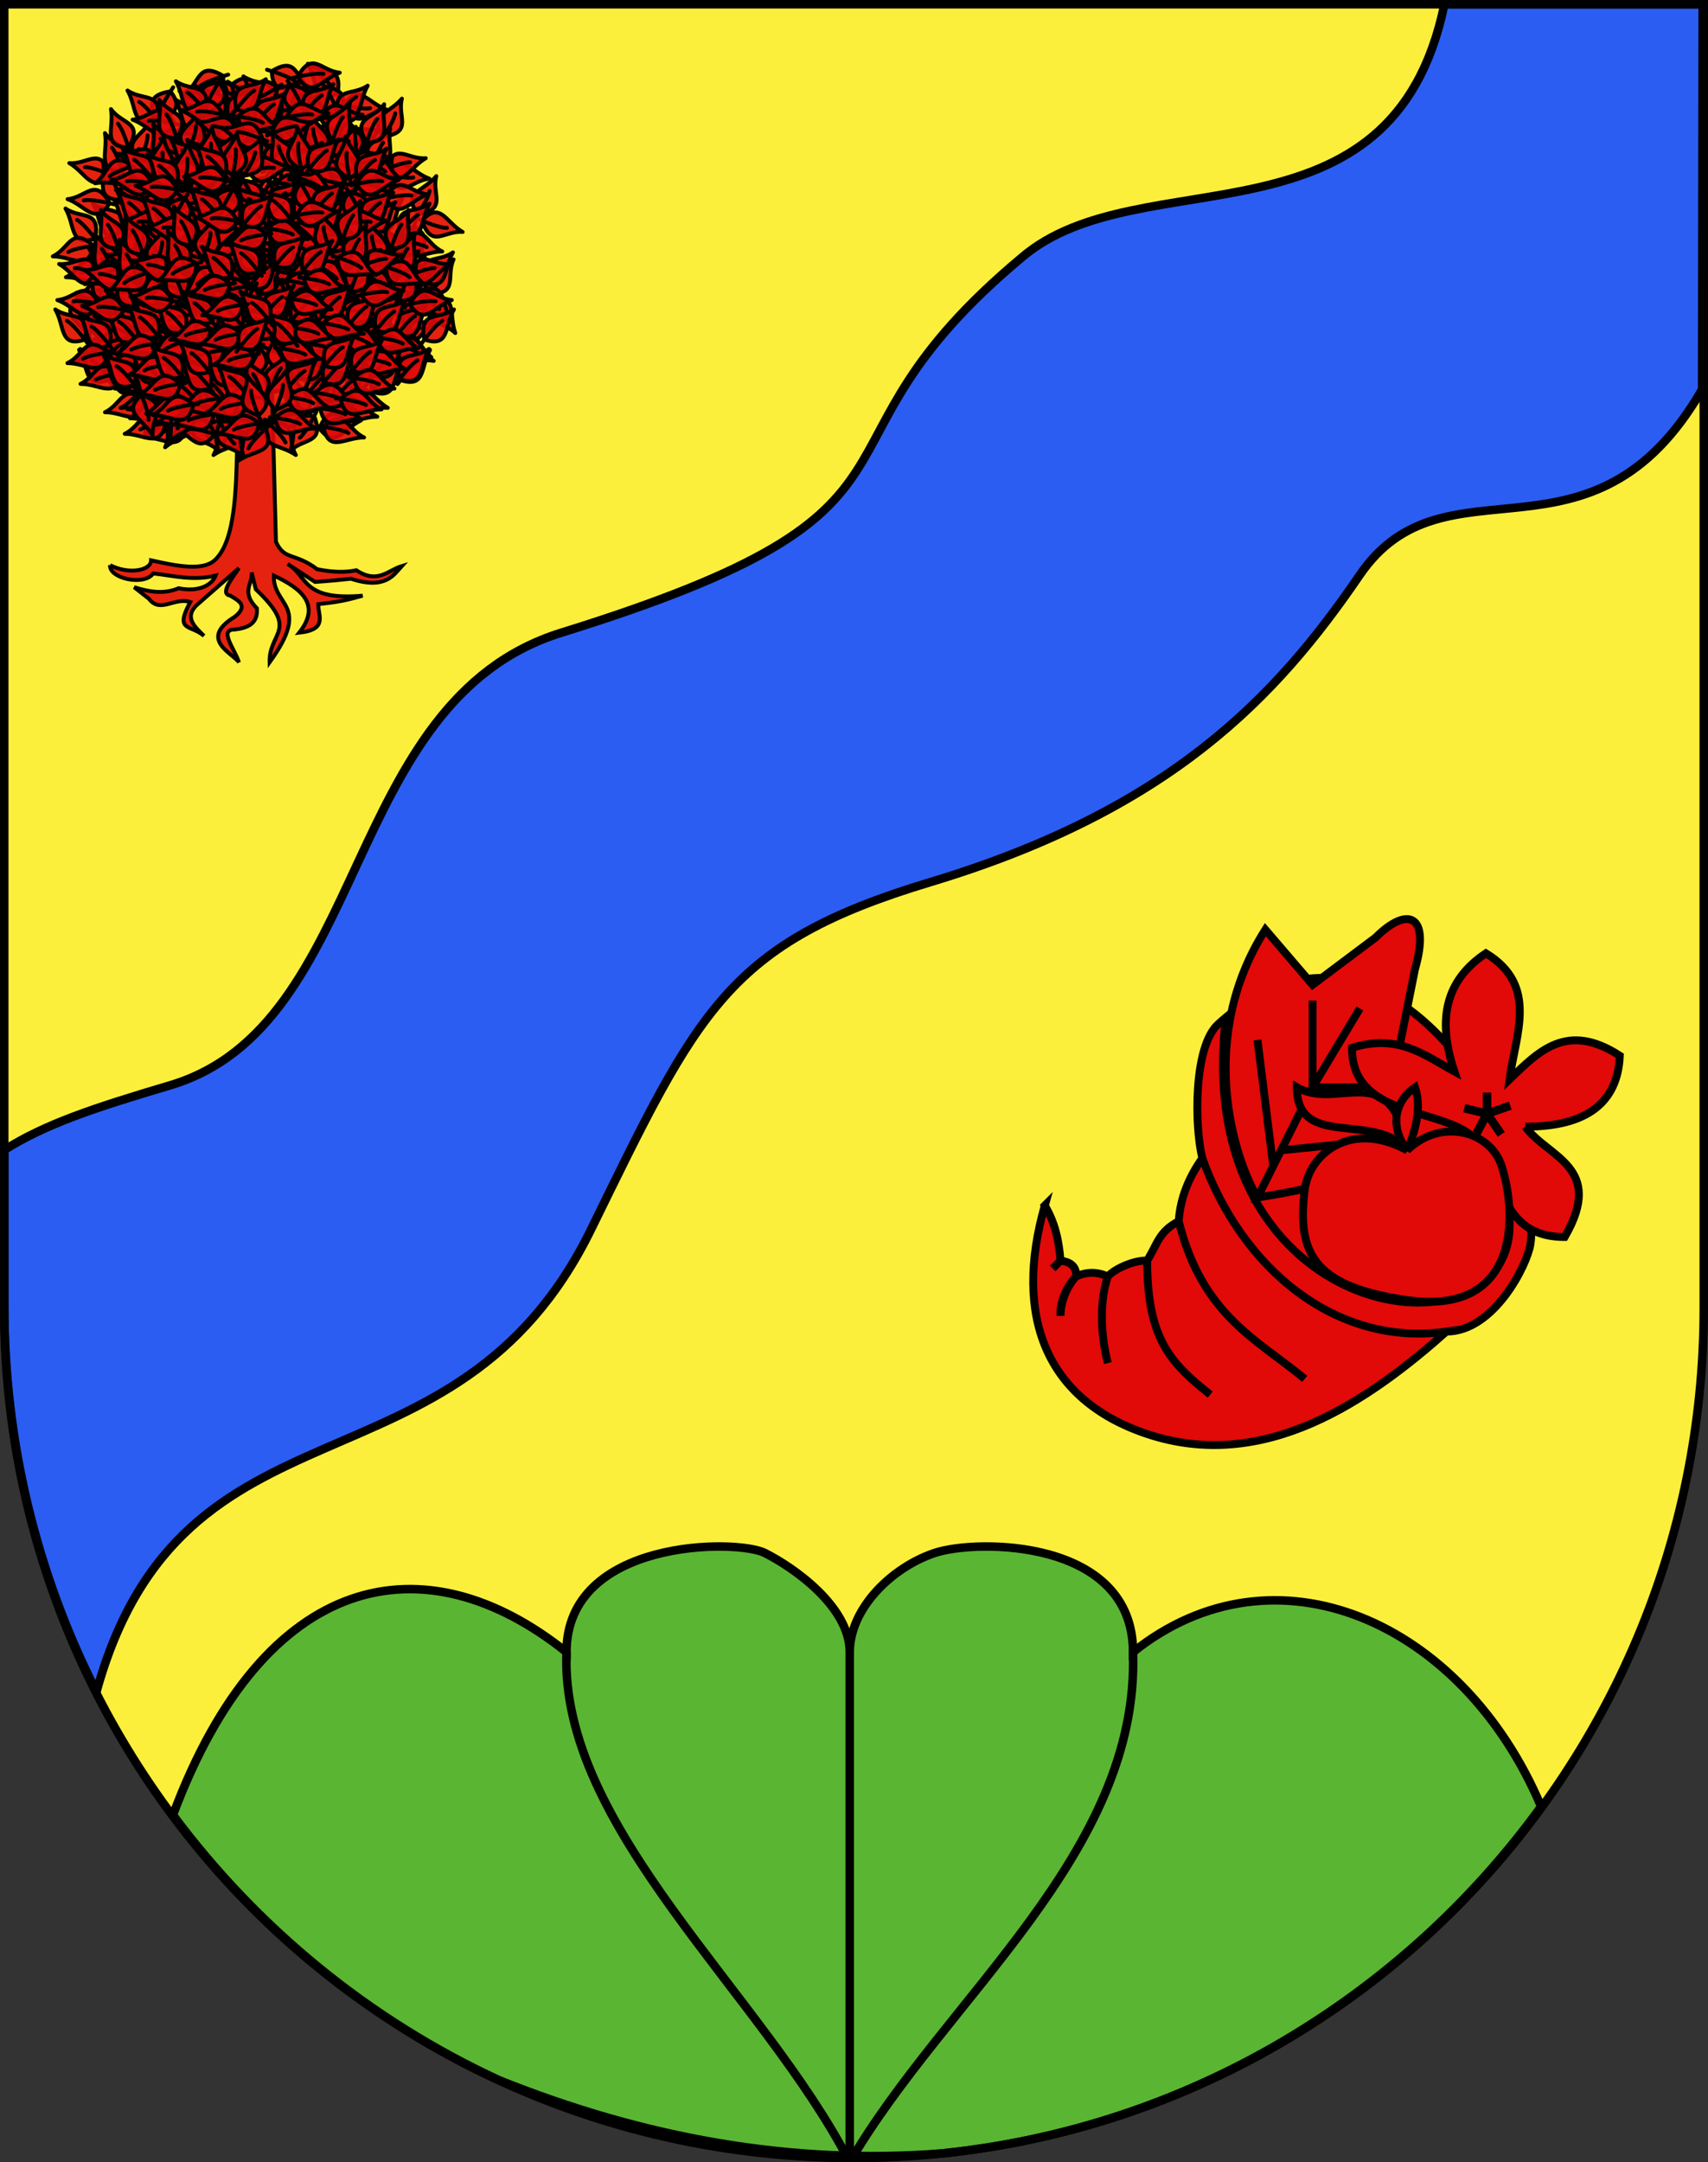 <?xml version="1.0" encoding="utf-8"?>
<svg version="1.1" width="603" height="763" viewBox="0 0 603 763" xmlns="http://www.w3.org/2000/svg" xmlns:xlink="http://www.w3.org/1999/xlink">
  <rect x="0" y="0" width="603" height="763" fill="#333333" stroke="none"/>
  <defs>
    <g id="a" stroke-linejoin="round" stroke-width="2.925">
      <path d="m827.78 501.27c11.451-7.974 26.003-0.615 22.407-21.477l-1.761-1.597c-17.509-4.908-13.493 10.82-20.646 23.074z"/>
      <path d="m852.18 475.65c-4.396 6.012-11.317 14.677-15.713 17.116" stroke-linecap="round"/>
    </g>
  </defs>
  <path fill="#fcef3c" d="m1.5,1.5v460c0,165.686 134.314,300 300,300c165.685,0 300-134.314 300-300v-460z"/>
  <path fill="#2b5df2" stroke="#000" stroke-width="3" d="m509.94 1.5c-18.325 88.856-107.3 53.804-149 89.188-83.2 69.38-18.762 87.893-162.72 132.56-77.976 24.196-67.519 138.77-138.22 159.75-27.208 8.074-44.063 13.698-58.5 22.812v54.562c0 49.175 11.738 95.596 32.562 136.59 30.354-109.83 126.35-64.743 174.56-163.03 37.936-77.335 47.925-101.02 119.84-122.66 84.409-25.391 122.09-65.134 151.53-108.28 30.258-44.342 81.921 2.021 120.94-65.594l0.188-135.91h-91.188z"/>
  <path fill="#5ab532" stroke="#000" stroke-width="3" d="m200 583c-50-40-106.59-29.088-138.94 57.469 29.81 40.03 69.302 72.389 115 93.531 51.318 20.615 103.44 30.022 156.62 25.875 86.818-8.998 162.62-55.167 211.41-122.38-27.725-65.525-94.094-94.5-144.09-54.5 0-40-55-40-70-35s-30 19.46-30 35v180-180c0-16.16-20-30-30-35s-70-5-70 35z"/>
  <path fill="none" stroke="#000" stroke-width="3" d="m200 583c-2.385 62.121 69.24 120.43 100 180 33.768-57.975 102.39-109.11 100-180"/>
  <g transform="matrix(2.781 0 0 2.781 -1569.5 -1421.2)" fill="#e20909" stroke="#000" stroke-width="1">
    <path d="m697 664c-4 14 0.097 24.699 13 29 15 5 28.231-4.36 38-13-14 2-26-8-31-22 5 14 17 24 31 22 6 0 10.23-8.39 10.651-11.079 1.778-11.375-17.651-47.921-39.651-27.921-3.139 2.854-3 13-2 17-1.651 2.341-2.79 4.938-3 8 3 12 10 15 16 20-6-5-13-7.999-16-20-2.506 1.328-2.644 2.752-4 5 0 10 3 13 8 17-5-4-8-7-8-17-1.502-0.088-3.971 0.906-5 2-1 3-1 7 0 11-1-4-1-8 0-11-1.333-0.591-2.667-0.613-4 0-1 1-2 3-2 5-0.124-2.035 1-4.006 2-5 0.019-1.352-0.82-1.847-2-2l-1 1 1-1c-0.2-2.333-0.608-4.667-2-7z"/>
    <path d="m742 644 2-10c2-7-1-8-5-4l-8 6-6-7c-8.808 13.837-4 29-1 34l2-4-2-16 2 16 5-10v-11 11l6-10-6 10h7-7l-4 8 10-1-10 1-3 6c12.362-2.037 23.817-4.686 18-19z"/>
    <path d="m743 657c-4-5-14 0-14-8 5.297 3.11 12-4 14 8z"/>
    <path fill="none" d="m720 640c-4.775 39.505 36.773 44.479 36 26"/>
    <path d="m758 654c2.846 3.932 10.176 5.068 5 14-9 0-7.638-9.147-12-13-4.501-3.428-15.022-2.404-15-11 5.843-1.852 9.227 0.941 13 3-2.531-7.532-0.433-12.031 4-15 6.74 4.116 3.732 10.299 3 16 3.692-3.542 7.274-7.371 14-3-0.273 6.006-4.264 9.013-12 9z"/>
    <path d="m743 676c-11.921-1.703-14-6-13-14 0.576-4.607 5.915-8.863 13-5-2.317-3.128-1.488-6.313 1-8 0.918 2.646-0.037 5.824-1 8 4.317-4.186 10.589-2.425 12 2 2.107 6.609 2 19-12 17z"/>
  </g>
  <path d="m525 393 8.192-2.829-8.192 2.829 5 7.298-5-7.298-3.662 6.886 3.662-6.886-8.065-1.954 8.065 1.954v-7.445z" fill="none" stroke="#000" stroke-width="3"/>
  <g transform="matrix(2.174 0 0 2.174 -1380.8 -653.46)">
    <g transform="matrix(.422 0 0 .422 233.04 142.34)" fill="#e20909" fill-opacity=".887" stroke="#000">
      <use xlink:href="#a" transform="matrix(-.505 -.089 -.089 .505 1560.8 333.54)"/>
      <use xlink:href="#a" transform="matrix(-.505 -.089 -.089 .505 1564.5 320.15)"/>
      <use xlink:href="#a" transform="matrix(-.33 -.393 -.393 .33 1560.7 640.16)"/>
      <use xlink:href="#a" transform="matrix(-.256 -.444 -.444 .256 1511.8 688.01)"/>
      <use xlink:href="#a" transform="matrix(1.1174e-7 .513 .513 -1.1174e-7 818.31 14.464)"/>
      <use xlink:href="#a" transform="matrix(-.33 -.393 -.393 .33 1552.1 591.23)"/>
      <use xlink:href="#a" transform="matrix(-.175 -.482 -.482 .175 1397.9 736.05)"/>
      <use xlink:href="#a" transform="matrix(.513 -1.1174e-7 -1.1174e-7 -.513 577.27 666.94)"/>
      <use xlink:href="#a" transform="matrix(-1.1174e-7 -.513 -.513 1.1174e-7 1266.2 861.76)"/>
      <use xlink:href="#a" transform="matrix(.175 .482 .482 -.175 662.58 115.27)"/>
      <use xlink:href="#a" transform="matrix(.513 -1.1174e-7 -1.1174e-7 -.513 593.1 686.23)"/>
      <use xlink:href="#a" transform="matrix(-.513 1.1174e-7 1.1174e-7 .513 1473.8 201.59)"/>
      <use xlink:href="#a" transform="matrix(-.175 -.482 -.482 .175 1416 772.7)"/>
      <use xlink:href="#a" transform="matrix(-.175 -.482 -.482 .175 1405.9 773.98)"/>
      <use xlink:href="#a" transform="matrix(.089 -.505 -.505 -.089 1179 913.18)"/>
      <path d="m995.21 592.37c7.384 3.734 15.764 2.023 15.794-1.872 10.011 2.244 19.736 4.144 24.423 0 11.312-10.16 7.634-46.456 9.199-73.426-62.853-77.169 51.451-53.154 12.781 3.338l1.628 62.924c3.259 7.318 7.136 4.019 15.875 10.583 6.289 1.268 10.894 1.261 15.061 0.407 8.28 5.434 12.225-0.059 17.503-1.628-2.878 3.141-6.181 9.312-19.538 4.885-4.088 0.407-7.691 0.814-13.84 1.221l-10.583-6.92c7.993 4.788 5.398 14.209 28.901 12.212-4.253 1.085-6.708 2.171-17.096 3.256-0.151 4.288 3.93 9.731-7.327 10.99 8.319-10.542 1.292-16.822-9.769-21.981-0.37 11.998 14.596 10.926-1.628 33.378-0.291-11.93 11.685-12.084-5.292-28.087l-1.628-6.513c0.484 4.548-4.271 7.351 2.035 13.84 0.437 6-3.617 7.509-8.548 8.141-6.391-0.127 0.264 7.899 1.628 12.619-2.171-3.392-15.786-8.845-1.628-17.503 5.726-4.505 1.009-6.375-1.628-8.141-4.04-0.599-0.046-5.789 3.256-10.583l-16.282 14.247c-4.759 4.649-0.845 8.213 2.849 11.805-5.125-4.451-11.508-1.502-5.292-13.026-6.184-1.971-11.468 4.496-15.875-1.221l-5.699-4.478c5.699 1.828 11.398 2.78 17.096 0.407 8.514 1.699 13.087-1.773 14.247-4.885-8.821 2.175-16.195 0.011-24.016-0.814-3.605 5.005-17.127 1.833-16.608-3.175z" stroke-width="1.5"/>
      <use xlink:href="#a" transform="matrix(.495 -.133 .133 .495 517.37 369.55)"/>
      <use xlink:href="#a" transform="matrix(.256 -.444 .444 .256 552.91 744.19)"/>
      <use xlink:href="#a" transform="matrix(.444 .256 -.256 .444 745.69 62.109)"/>
      <use xlink:href="#a" transform="matrix(.42 -.294 -.294 -.42 813.61 951.8)"/>
      <use xlink:href="#a" transform="matrix(-.045 -.511 -.511 .045 1313.7 915.17)"/>
      <use xlink:href="#a" transform="matrix(-.089 -.505 -.505 .089 1328.5 885.16)"/>
      <use xlink:href="#a" transform="matrix(-.505 -.089 -.089 .505 1485.1 333.68)"/>
      <use xlink:href="#a" transform="matrix(.513 0 0 -.513 553.41 712.33)"/>
      <use xlink:href="#a" transform="matrix(.256 .444 .444 -.256 606.26 241.34)"/>
      <use xlink:href="#a" transform="matrix(.482 .175 .175 -.482 506.53 522.93)"/>
      <use xlink:href="#a" transform="matrix(-1.1174e-7 -.513 -.513 1.1174e-7 1286 909.45)"/>
      <use xlink:href="#a" transform="matrix(.089 -.505 -.505 -.089 1186.7 942.38)"/>
      <use xlink:href="#a" transform="matrix(-.175 .482 .482 .175 916.34 -16.887)"/>
      <use xlink:href="#a" transform="matrix(.256 -.444 -.444 -.256 988.86 977.46)"/>
      <use xlink:href="#a" transform="matrix(.256 -.444 -.444 -.256 983.82 969.44)"/>
      <use xlink:href="#a" transform="matrix(.175 -.482 -.482 -.175 1082.7 961.69)"/>
      <use xlink:href="#a" transform="matrix(.513 1.1174e-7 1.1174e-7 -.513 563.96 710.47)"/>
      <use xlink:href="#a" transform="matrix(-.175 -.482 -.482 .175 1408.4 797.5)"/>
      <use xlink:href="#a" transform="matrix(.482 .175 .175 -.482 536.58 572.47)"/>
      <use xlink:href="#a" transform="matrix(.444 -.256 -.256 -.444 740.31 872.18)"/>
      <use xlink:href="#a" transform="matrix(.393 -.33 -.33 -.393 818.96 921.74)"/>
      <use xlink:href="#a" transform="matrix(.482 .175 .175 -.482 505.78 533.9)"/>
      <use xlink:href="#a" transform="matrix(.256 .444 .444 -.256 576.73 181.8)"/>
      <use xlink:href="#a" transform="matrix(.482 .175 .175 -.482 508.84 513.69)"/>
      <use xlink:href="#a" transform="matrix(.175 -.482 -.482 -.175 1086.2 932.19)"/>
      <use xlink:href="#a" transform="matrix(.175 -.482 -.482 -.175 1094.9 952.48)"/>
      <use xlink:href="#a" transform="matrix(.256 -.444 -.444 -.256 1018.8 947.49)"/>
      <use xlink:href="#a" transform="matrix(-.256 .444 .444 .256 1034.5 -38.911)"/>
      <use xlink:href="#a" transform="matrix(-.089 .505 .505 .089 846.41 -33.635)"/>
      <use xlink:href="#a" transform="matrix(.513 -1.1174e-7 -1.1174e-7 -.513 604.61 686.8)"/>
      <use xlink:href="#a" transform="matrix(.393 -.33 -.33 -.393 843.97 891.17)"/>
      <use xlink:href="#a" transform="matrix(.513 -1.1174e-7 -1.1174e-7 -.513 608.96 667.43)"/>
      <use xlink:href="#a" transform="matrix(-.482 .175 .175 .482 1349.4 31.543)"/>
      <use xlink:href="#a" transform="matrix(.175 -.482 -.482 -.175 1120.8 897.67)"/>
      <use xlink:href="#a" transform="matrix(-.513 1.1174e-7 1.1174e-7 .513 1503.7 164.09)"/>
      <use xlink:href="#a" transform="matrix(-.175 -.482 -.482 .175 1445.7 736.77)"/>
      <use xlink:href="#a" transform="matrix(.513 -1.1174e-7 -1.1174e-7 -.513 646.66 656.64)"/>
      <use xlink:href="#a" transform="matrix(-.393 .33 .33 .393 1261.4 -53.085)"/>
      <use xlink:href="#a" transform="matrix(-.33 -.393 -.393 .33 1530.8 609.5)"/>
      <use xlink:href="#a" transform="matrix(-.089 -.505 -.505 .089 1392.9 817.23)"/>
      <use xlink:href="#a" transform="matrix(-.513 1.1174e-7 1.1174e-7 .513 1519.1 187.98)"/>
      <use xlink:href="#a" transform="matrix(-.175 .482 .482 .175 1002.9 -62.091)"/>
      <use xlink:href="#a" transform="matrix(.175 .482 .482 -.175 721.04 101.65)"/>
      <use xlink:href="#a" transform="matrix(-.505 .089 .089 .505 1453.3 137.27)"/>
      <use xlink:href="#a" transform="matrix(-.482 .175 .175 .482 1400.5 72.288)"/>
      <use xlink:href="#a" transform="matrix(-.482 .175 .175 .482 1409.1 66.532)"/>
      <use xlink:href="#a" transform="matrix(.175 .482 .482 -.175 715.14 130.72)"/>
      <use xlink:href="#a" transform="matrix(-.393 .33 .33 .393 1278 -26.46)"/>
      <use xlink:href="#a" transform="matrix(.482 -.175 -.175 -.482 746.23 849.75)"/>
      <use xlink:href="#a" transform="matrix(-.513 1.1174e-7 1.1174e-7 .513 1531 217.48)"/>
      <use xlink:href="#a" transform="matrix(.175 .482 .482 -.175 734.28 131.44)"/>
      <use xlink:href="#a" transform="matrix(-.444 .256 .256 .444 1370.1 29.727)"/>
      <use xlink:href="#a" transform="matrix(-.33 -.393 -.393 .33 1580.8 638.14)"/>
      <use xlink:href="#a" transform="matrix(-.482 .175 .175 .482 1397 98.049)"/>
      <use xlink:href="#a" transform="matrix(.513 -1.1174e-7 -1.1174e-7 -.513 641.2 736.8)"/>
      <use xlink:href="#a" transform="matrix(-.175 .482 .482 .175 1011.6 -9.274)"/>
      <use xlink:href="#a" transform="matrix(.33 .393 .393 -.33 594.08 319.73)"/>
      <use xlink:href="#a" transform="matrix(-.513 1.1174e-7 1.1174e-7 .513 1523.1 233.02)"/>
      <use xlink:href="#a" transform="matrix(.175 .482 .482 -.175 724.35 166.7)"/>
      <use xlink:href="#a" transform="matrix(.393 .33 .33 -.393 624.59 395.44)"/>
      <use xlink:href="#a" transform="matrix(.089 .505 .505 -.089 800.58 101.34)"/>
      <use xlink:href="#a" transform="matrix(-.505 -.089 -.089 .505 1590.7 323.61)"/>
      <use xlink:href="#a" transform="matrix(-.256 .444 .444 .256 1109.6 3.636)"/>
      <use xlink:href="#a" transform="matrix(-.482 .175 .175 .482 1430.1 125.91)"/>
      <use xlink:href="#a" transform="matrix(-.513 -1.1174e-7 -1.1174e-7 .513 1511.6 253.48)"/>
      <use xlink:href="#a" transform="matrix(-.256 -.444 -.444 .256 1500.5 755.72)"/>
      <use xlink:href="#a" transform="matrix(.513 0 0 -.513 597.92 712.74)"/>
      <use xlink:href="#a" transform="matrix(.256 -.444 -.444 -.256 1037.6 975.07)"/>
      <use xlink:href="#a" transform="matrix(.256 -.444 -.444 -.256 1028.3 969.85)"/>
      <use xlink:href="#a" transform="matrix(.513 1.1174e-7 1.1174e-7 -.513 608.74 711.44)"/>
      <use xlink:href="#a" transform="matrix(.513 0 0 -.513 573.5 732.39)"/>
      <use xlink:href="#a" transform="matrix(.256 -.444 -.444 -.256 1005.9 996.67)"/>
      <use xlink:href="#a" transform="matrix(.256 -.444 -.444 -.256 1007.8 990.62)"/>
      <use xlink:href="#a" transform="matrix(.513 1.1174e-7 1.1174e-7 -.513 582.93 730.52)"/>
      <use xlink:href="#a" transform="matrix(.513 0 0 -.513 595.67 670.37)"/>
      <use xlink:href="#a" transform="matrix(.256 -.444 -.444 -.256 1031.1 935.5)"/>
      <use xlink:href="#a" transform="matrix(.256 -.444 -.444 -.256 1026.1 927.48)"/>
      <use xlink:href="#a" transform="matrix(.513 1.1174e-7 1.1174e-7 -.513 606.22 668.51)"/>
      <use xlink:href="#a" transform="matrix(.513 0 0 -.513 574.35 706.85)"/>
      <use xlink:href="#a" transform="matrix(.256 -.444 -.444 -.256 1009.8 971.98)"/>
      <use xlink:href="#a" transform="matrix(.256 -.444 -.444 -.256 1004.8 963.96)"/>
      <use xlink:href="#a" transform="matrix(.513 1.1174e-7 1.1174e-7 -.513 584.89 704.98)"/>
      <use xlink:href="#a" transform="matrix(.513 0 0 -.513 562.56 727.9)"/>
      <use xlink:href="#a" transform="matrix(.256 -.444 -.444 -.256 998.02 993.02)"/>
      <use xlink:href="#a" transform="matrix(.256 -.444 -.444 -.256 992.98 985)"/>
      <use xlink:href="#a" transform="matrix(.513 1.1174e-7 1.1174e-7 -.513 573.11 726.03)"/>
      <use xlink:href="#a" transform="matrix(.513 0 0 -.513 585.85 708.54)"/>
      <use xlink:href="#a" transform="matrix(.256 -.444 -.444 -.256 1021.3 973.66)"/>
      <use xlink:href="#a" transform="matrix(.256 -.444 -.444 -.256 1016.3 965.64)"/>
      <use xlink:href="#a" transform="matrix(.513 1.1174e-7 1.1174e-7 -.513 596.4 706.67)"/>
      <use xlink:href="#a" transform="matrix(.513 0 0 -.513 587.81 735.19)"/>
      <use xlink:href="#a" transform="matrix(.256 -.444 -.444 -.256 1023.3 1000.3)"/>
      <use xlink:href="#a" transform="matrix(.256 -.444 -.444 -.256 1018.2 992.3)"/>
      <use xlink:href="#a" transform="matrix(.513 1.1174e-7 1.1174e-7 -.513 598.36 733.33)"/>
      <use xlink:href="#a" transform="matrix(.513 0 0 -.513 603.25 665.04)"/>
      <use xlink:href="#a" transform="matrix(.256 -.444 -.444 -.256 1038.7 930.17)"/>
      <use xlink:href="#a" transform="matrix(.256 -.444 -.444 -.256 1033.7 922.15)"/>
      <use xlink:href="#a" transform="matrix(.513 1.1174e-7 1.1174e-7 -.513 613.8 663.18)"/>
      <use xlink:href="#a" transform="matrix(.513 0 0 -.513 581.64 689.45)"/>
      <use xlink:href="#a" transform="matrix(.256 -.444 -.444 -.256 1017.1 954.58)"/>
      <use xlink:href="#a" transform="matrix(.256 -.444 -.444 -.256 1012.1 946.56)"/>
      <use xlink:href="#a" transform="matrix(.513 1.1174e-7 1.1174e-7 -.513 592.19 687.59)"/>
      <use xlink:href="#a" transform="matrix(.175 -.482 .482 .175 698.33 734.18)"/>
      <use xlink:href="#a" transform="matrix(-.513 -1.1174e-7 1.1174e-7 -.513 1519 665.07)"/>
      <use xlink:href="#a" transform="matrix(1.1174e-7 -.513 .513 1.1174e-7 830.01 859.88)"/>
      <use xlink:href="#a" transform="matrix(-.513 -1.1174e-7 1.1174e-7 -.513 1503.1 684.36)"/>
      <use xlink:href="#a" transform="matrix(.175 -.482 .482 .175 680.22 770.82)"/>
      <use xlink:href="#a" transform="matrix(.175 -.482 .482 .175 690.34 772.11)"/>
      <use xlink:href="#a" transform="matrix(-.089 -.505 .505 -.089 917.24 911.3)"/>
      <use xlink:href="#a" transform="matrix(-.495 -.133 -.133 .495 1578.9 367.67)"/>
      <use xlink:href="#a" transform="matrix(-.513 0 0 .513 1551 241.08)"/>
      <use xlink:href="#a" transform="matrix(-.513 0 0 -.513 1551.8 729.21)"/>
      <use xlink:href="#a" transform="matrix(-.256 -.444 -.444 .256 1543.3 742.32)"/>
      <use xlink:href="#a" transform="matrix(-.444 .256 .256 .444 1350.5 60.237)"/>
      <use xlink:href="#a" transform="matrix(-.42 -.294 .294 -.42 1282.6 949.93)"/>
      <use xlink:href="#a" transform="matrix(.045 -.511 .511 .045 782.52 913.29)"/>
      <use xlink:href="#a" transform="matrix(.089 -.505 .505 .089 767.76 883.29)"/>
      <use xlink:href="#a" transform="matrix(.505 -.089 .089 .505 611.17 331.81)"/>
      <use xlink:href="#a" transform="matrix(-.513 0 0 -.513 1542.8 710.46)"/>
      <use xlink:href="#a" transform="matrix(-.256 .444 -.444 -.256 1490 239.47)"/>
      <use xlink:href="#a" transform="matrix(-.482 .175 -.175 -.482 1589.7 521.05)"/>
      <use xlink:href="#a" transform="matrix(1.1174e-7 -.513 .513 1.1174e-7 810.27 907.58)"/>
      <use xlink:href="#a" transform="matrix(-.089 -.505 .505 -.089 909.49 940.51)"/>
      <use xlink:href="#a" transform="matrix(.175 .482 -.482 .175 1179.9 -18.759)"/>
      <use xlink:href="#a" transform="matrix(-.256 -.444 .444 -.256 1107.4 975.59)"/>
      <use xlink:href="#a" transform="matrix(-.256 -.444 .444 -.256 1112.4 967.57)"/>
      <use xlink:href="#a" transform="matrix(-.175 -.482 .482 -.175 1013.6 959.82)"/>
      <use xlink:href="#a" transform="matrix(-.513 1.1174e-7 -1.1174e-7 -.513 1532.3 708.6)"/>
      <use xlink:href="#a" transform="matrix(.175 -.482 .482 .175 687.83 795.63)"/>
      <use xlink:href="#a" transform="matrix(-.482 .175 -.175 -.482 1559.7 570.6)"/>
      <use xlink:href="#a" transform="matrix(-.444 -.256 .256 -.444 1355.9 870.3)"/>
      <use xlink:href="#a" transform="matrix(-.393 -.33 .33 -.393 1277.3 919.87)"/>
      <use xlink:href="#a" transform="matrix(-.482 .175 -.175 -.482 1590.5 532.03)"/>
      <use xlink:href="#a" transform="matrix(-.256 .444 -.444 -.256 1519.5 179.93)"/>
      <use xlink:href="#a" transform="matrix(-.482 .175 -.175 -.482 1587.4 511.82)"/>
      <use xlink:href="#a" transform="matrix(-.175 -.482 .482 -.175 1010 930.32)"/>
      <use xlink:href="#a" transform="matrix(-.175 -.482 .482 -.175 1001.3 950.61)"/>
      <use xlink:href="#a" transform="matrix(-.256 -.444 .444 -.256 1077.4 945.62)"/>
      <use xlink:href="#a" transform="matrix(.089 .505 -.505 .089 1249.8 -35.507)"/>
      <use xlink:href="#a" transform="matrix(-.513 -1.1174e-7 1.1174e-7 -.513 1491.6 684.93)"/>
      <use xlink:href="#a" transform="matrix(-.393 -.33 .33 -.393 1252.3 889.3)"/>
      <use xlink:href="#a" transform="matrix(.482 .175 -.175 .482 746.88 29.671)"/>
      <use xlink:href="#a" transform="matrix(-.175 -.482 .482 -.175 975.47 895.79)"/>
      <use xlink:href="#a" transform="matrix(-.513 0 0 -.513 1498.3 710.87)"/>
      <use xlink:href="#a" transform="matrix(-.256 -.444 .444 -.256 1067.9 967.98)"/>
      <use xlink:href="#a" transform="matrix(-.513 0 0 -.513 1522.7 730.51)"/>
      <use xlink:href="#a" transform="matrix(-.256 -.444 .444 -.256 1090.4 994.8)"/>
      <use xlink:href="#a" transform="matrix(-.256 -.444 .444 -.256 1088.4 988.74)"/>
      <use xlink:href="#a" transform="matrix(-.513 1.1174e-7 -1.1174e-7 -.513 1513.3 728.65)"/>
      <use xlink:href="#a" transform="matrix(-.513 0 0 -.513 1500.6 668.5)"/>
      <use xlink:href="#a" transform="matrix(-.256 -.444 .444 -.256 1065.1 933.63)"/>
      <use xlink:href="#a" transform="matrix(-.256 -.444 .444 -.256 1070.1 925.61)"/>
      <use xlink:href="#a" transform="matrix(-.513 1.1174e-7 -1.1174e-7 -.513 1490 666.64)"/>
      <use xlink:href="#a" transform="matrix(-.513 0 0 -.513 1521.9 704.98)"/>
      <use xlink:href="#a" transform="matrix(-.256 -.444 .444 -.256 1086.4 970.11)"/>
      <use xlink:href="#a" transform="matrix(-.256 -.444 .444 -.256 1091.5 962.09)"/>
      <use xlink:href="#a" transform="matrix(-.513 1.1174e-7 -1.1174e-7 -.513 1511.3 703.11)"/>
      <use xlink:href="#a" transform="matrix(-.513 0 0 -.513 1533.7 726.02)"/>
      <use xlink:href="#a" transform="matrix(-.256 -.444 .444 -.256 1098.2 991.15)"/>
      <use xlink:href="#a" transform="matrix(-.256 -.444 .444 -.256 1103.3 983.13)"/>
      <use xlink:href="#a" transform="matrix(-.513 1.1174e-7 -1.1174e-7 -.513 1523.1 724.16)"/>
      <use xlink:href="#a" transform="matrix(-.513 0 0 -.513 1510.4 706.66)"/>
      <use xlink:href="#a" transform="matrix(-.256 -.444 .444 -.256 1074.9 971.79)"/>
      <use xlink:href="#a" transform="matrix(-.256 -.444 .444 -.256 1080 963.77)"/>
      <use xlink:href="#a" transform="matrix(-.513 1.1174e-7 -1.1174e-7 -.513 1499.8 704.8)"/>
      <use xlink:href="#a" transform="matrix(-.513 0 0 -.513 1508.4 733.32)"/>
      <use xlink:href="#a" transform="matrix(-.256 -.444 .444 -.256 1073 998.45)"/>
      <use xlink:href="#a" transform="matrix(-.256 -.444 .444 -.256 1078 990.43)"/>
      <use xlink:href="#a" transform="matrix(-.513 1.1174e-7 -1.1174e-7 -.513 1497.9 731.45)"/>
      <use xlink:href="#a" transform="matrix(-.513 0 0 -.513 1493 663.17)"/>
      <use xlink:href="#a" transform="matrix(-.256 -.444 .444 -.256 1062.6 920.28)"/>
      <use xlink:href="#a" transform="matrix(-.513 0 0 -.513 1514.6 687.58)"/>
      <use xlink:href="#a" transform="matrix(-.256 -.444 .444 -.256 1079.1 952.71)"/>
      <use xlink:href="#a" transform="matrix(-.256 -.444 .444 -.256 1084.2 944.69)"/>
      <use xlink:href="#a" transform="matrix(-.513 1.1174e-7 -1.1174e-7 -.513 1504 685.72)"/>
      <use xlink:href="#a" transform="matrix(-.175 -.482 -.482 .175 1416.5 732.5)"/>
      <use xlink:href="#a" transform="matrix(.513 -1.1174e-7 -1.1174e-7 -.513 595.88 663.39)"/>
      <use xlink:href="#a" transform="matrix(-1.1174e-7 -.513 -.513 1.1174e-7 1284.8 858.2)"/>
      <use xlink:href="#a" transform="matrix(.513 -1.1174e-7 -1.1174e-7 -.513 611.71 682.67)"/>
      <use xlink:href="#a" transform="matrix(-.175 -.482 -.482 .175 1434.6 769.14)"/>
      <use xlink:href="#a" transform="matrix(-.175 -.482 -.482 .175 1424.5 770.42)"/>
      <use xlink:href="#a" transform="matrix(.089 -.505 -.505 -.089 1197.6 909.62)"/>
      <use xlink:href="#a" transform="matrix(.495 -.133 .133 .495 535.98 365.99)"/>
      <use xlink:href="#a" transform="matrix(.513 0 0 .513 563.81 239.39)"/>
      <use xlink:href="#a" transform="matrix(.513 0 0 -.513 563.01 727.52)"/>
      <use xlink:href="#a" transform="matrix(.256 -.444 .444 .256 571.52 740.64)"/>
      <use xlink:href="#a" transform="matrix(.444 .256 -.256 .444 764.3 58.553)"/>
      <use xlink:href="#a" transform="matrix(.42 -.294 -.294 -.42 832.22 948.25)"/>
      <use xlink:href="#a" transform="matrix(-.045 -.511 -.511 .045 1332.3 911.61)"/>
      <use xlink:href="#a" transform="matrix(-.089 -.505 -.505 .089 1347.1 881.61)"/>
      <use xlink:href="#a" transform="matrix(-.505 -.089 -.089 .505 1503.7 330.13)"/>
      <use xlink:href="#a" transform="matrix(.513 0 0 -.513 572.02 708.78)"/>
      <use xlink:href="#a" transform="matrix(.256 .444 .444 -.256 624.87 237.79)"/>
      <use xlink:href="#a" transform="matrix(.482 .175 .175 -.482 525.14 519.37)"/>
      <use xlink:href="#a" transform="matrix(-1.1174e-7 -.513 -.513 1.1174e-7 1304.6 905.89)"/>
      <use xlink:href="#a" transform="matrix(.089 -.505 -.505 -.089 1205.3 938.82)"/>
      <use xlink:href="#a" transform="matrix(-.175 .482 .482 .175 934.95 -20.443)"/>
      <use xlink:href="#a" transform="matrix(.256 -.444 -.444 -.256 1007.5 973.91)"/>
      <use xlink:href="#a" transform="matrix(.256 -.444 -.444 -.256 1002.4 965.89)"/>
      <use xlink:href="#a" transform="matrix(.175 -.482 -.482 -.175 1101.3 958.14)"/>
      <use xlink:href="#a" transform="matrix(.513 1.1174e-7 1.1174e-7 -.513 582.57 706.91)"/>
      <use xlink:href="#a" transform="matrix(-.175 -.482 -.482 .175 1427 793.94)"/>
      <use xlink:href="#a" transform="matrix(.482 .175 .175 -.482 555.19 568.92)"/>
      <use xlink:href="#a" transform="matrix(.444 -.256 -.256 -.444 758.92 868.62)"/>
      <use xlink:href="#a" transform="matrix(.393 -.33 -.33 -.393 837.57 918.19)"/>
      <use xlink:href="#a" transform="matrix(.482 .175 .175 -.482 524.39 530.35)"/>
      <use xlink:href="#a" transform="matrix(.256 .444 .444 -.256 595.34 178.25)"/>
      <use xlink:href="#a" transform="matrix(.482 .175 .175 -.482 527.45 510.14)"/>
      <use xlink:href="#a" transform="matrix(.175 -.482 -.482 -.175 1104.8 928.63)"/>
      <use xlink:href="#a" transform="matrix(.175 -.482 -.482 -.175 1113.5 948.93)"/>
      <use xlink:href="#a" transform="matrix(.256 -.444 -.444 -.256 1037.5 943.94)"/>
      <use xlink:href="#a" transform="matrix(-.089 .505 .505 .089 865.02 -37.19)"/>
      <use xlink:href="#a" transform="matrix(.513 -1.1174e-7 -1.1174e-7 -.513 623.22 683.25)"/>
      <use xlink:href="#a" transform="matrix(.393 -.33 -.33 -.393 862.58 887.61)"/>
      <use xlink:href="#a" transform="matrix(-.482 .175 .175 .482 1368 27.987)"/>
      <use xlink:href="#a" transform="matrix(.513 0 0 -.513 616.53 709.19)"/>
      <use xlink:href="#a" transform="matrix(.256 -.444 -.444 -.256 1046.9 966.3)"/>
      <use xlink:href="#a" transform="matrix(.513 0 0 -.513 592.11 728.83)"/>
      <use xlink:href="#a" transform="matrix(.256 -.444 -.444 -.256 1024.5 993.12)"/>
      <use xlink:href="#a" transform="matrix(.256 -.444 -.444 -.256 1026.5 987.06)"/>
      <use xlink:href="#a" transform="matrix(.513 1.1174e-7 1.1174e-7 -.513 601.54 726.96)"/>
      <use xlink:href="#a" transform="matrix(.513 0 0 -.513 614.28 666.82)"/>
      <use xlink:href="#a" transform="matrix(.256 -.444 -.444 -.256 1049.7 931.95)"/>
      <use xlink:href="#a" transform="matrix(.256 -.444 -.444 -.256 1044.7 923.93)"/>
      <use xlink:href="#a" transform="matrix(.513 1.1174e-7 1.1174e-7 -.513 624.83 664.95)"/>
      <use xlink:href="#a" transform="matrix(.513 0 0 -.513 592.96 703.3)"/>
      <use xlink:href="#a" transform="matrix(.256 -.444 -.444 -.256 1028.4 968.42)"/>
      <use xlink:href="#a" transform="matrix(.256 -.444 -.444 -.256 1023.4 960.4)"/>
      <use xlink:href="#a" transform="matrix(.513 1.1174e-7 1.1174e-7 -.513 603.5 701.43)"/>
      <use xlink:href="#a" transform="matrix(.513 0 0 -.513 581.17 724.34)"/>
      <use xlink:href="#a" transform="matrix(.256 -.444 -.444 -.256 1016.6 989.47)"/>
      <use xlink:href="#a" transform="matrix(.256 -.444 -.444 -.256 1011.6 981.45)"/>
      <use xlink:href="#a" transform="matrix(.513 1.1174e-7 1.1174e-7 -.513 591.72 722.47)"/>
      <use xlink:href="#a" transform="matrix(.513 0 0 -.513 604.46 704.98)"/>
      <use xlink:href="#a" transform="matrix(.256 -.444 -.444 -.256 1039.9 970.11)"/>
      <use xlink:href="#a" transform="matrix(.256 -.444 -.444 -.256 1034.9 962.09)"/>
      <use xlink:href="#a" transform="matrix(.513 1.1174e-7 1.1174e-7 -.513 615.01 703.11)"/>
      <use xlink:href="#a" transform="matrix(.513 0 0 -.513 606.42 731.64)"/>
      <use xlink:href="#a" transform="matrix(.256 -.444 -.444 -.256 1041.9 996.76)"/>
      <use xlink:href="#a" transform="matrix(.256 -.444 -.444 -.256 1036.8 988.74)"/>
      <use xlink:href="#a" transform="matrix(.513 1.1174e-7 1.1174e-7 -.513 616.97 729.77)"/>
      <use xlink:href="#a" transform="matrix(.513 0 0 -.513 621.86 661.49)"/>
      <use xlink:href="#a" transform="matrix(.256 -.444 -.444 -.256 1052.3 918.6)"/>
      <use xlink:href="#a" transform="matrix(.513 0 0 -.513 600.25 685.9)"/>
      <use xlink:href="#a" transform="matrix(.256 -.444 -.444 -.256 1035.7 951.03)"/>
      <use xlink:href="#a" transform="matrix(.256 -.444 -.444 -.256 1030.7 943.01)"/>
      <use xlink:href="#a" transform="matrix(.513 1.1174e-7 1.1174e-7 -.513 610.8 684.03)"/>
      <use xlink:href="#a" transform="matrix(.175 -.482 .482 .175 685.14 733.62)"/>
      <use xlink:href="#a" transform="matrix(-.513 -1.1174e-7 1.1174e-7 -.513 1505.8 664.51)"/>
      <use xlink:href="#a" transform="matrix(1.1174e-7 -.513 .513 1.1174e-7 816.83 859.32)"/>
      <use xlink:href="#a" transform="matrix(-.513 -1.1174e-7 1.1174e-7 -.513 1489.9 683.79)"/>
      <use xlink:href="#a" transform="matrix(.175 -.482 .482 .175 667.03 770.26)"/>
      <use xlink:href="#a" transform="matrix(.175 -.482 .482 .175 677.15 771.55)"/>
      <use xlink:href="#a" transform="matrix(-.089 -.505 .505 -.089 904.05 910.74)"/>
      <use xlink:href="#a" transform="matrix(-.495 -.133 -.133 .495 1565.7 367.11)"/>
      <use xlink:href="#a" transform="matrix(-.513 0 0 .513 1537.8 240.51)"/>
      <use xlink:href="#a" transform="matrix(-.513 0 0 -.513 1538.6 728.64)"/>
      <use xlink:href="#a" transform="matrix(-.256 -.444 -.444 .256 1530.1 741.76)"/>
      <use xlink:href="#a" transform="matrix(-.444 .256 .256 .444 1337.4 59.676)"/>
      <use xlink:href="#a" transform="matrix(-.42 -.294 .294 -.42 1269.4 949.37)"/>
      <use xlink:href="#a" transform="matrix(.045 -.511 .511 .045 769.33 912.73)"/>
      <use xlink:href="#a" transform="matrix(.089 -.505 .505 .089 754.58 882.73)"/>
      <use xlink:href="#a" transform="matrix(.505 -.089 .089 .505 597.98 331.25)"/>
      <use xlink:href="#a" transform="matrix(-.513 0 0 -.513 1529.6 709.9)"/>
      <use xlink:href="#a" transform="matrix(-.256 .444 -.444 -.256 1476.8 238.91)"/>
      <use xlink:href="#a" transform="matrix(-.482 .175 -.175 -.482 1576.5 520.49)"/>
      <use xlink:href="#a" transform="matrix(1.1174e-7 -.513 .513 1.1174e-7 797.08 907.02)"/>
      <use xlink:href="#a" transform="matrix(-.089 -.505 .505 -.089 896.31 939.95)"/>
      <use xlink:href="#a" transform="matrix(.175 .482 -.482 .175 1166.7 -19.32)"/>
      <use xlink:href="#a" transform="matrix(-.256 -.444 .444 -.256 1094.2 975.03)"/>
      <use xlink:href="#a" transform="matrix(-.256 -.444 .444 -.256 1099.2 967.01)"/>
      <use xlink:href="#a" transform="matrix(-.175 -.482 .482 -.175 1000.4 959.26)"/>
      <use xlink:href="#a" transform="matrix(-.513 1.1174e-7 -1.1174e-7 -.513 1519.1 708.03)"/>
      <use xlink:href="#a" transform="matrix(.175 -.482 .482 .175 674.64 795.06)"/>
      <use xlink:href="#a" transform="matrix(-.482 .175 -.175 -.482 1546.5 570.04)"/>
      <use xlink:href="#a" transform="matrix(-.444 -.256 .256 -.444 1342.7 869.74)"/>
      <use xlink:href="#a" transform="matrix(-.393 -.33 .33 -.393 1264.1 919.31)"/>
      <use xlink:href="#a" transform="matrix(-.482 .175 -.175 -.482 1577.3 531.47)"/>
      <use xlink:href="#a" transform="matrix(-.256 .444 -.444 -.256 1506.3 179.37)"/>
      <use xlink:href="#a" transform="matrix(-.482 .175 -.175 -.482 1574.2 511.26)"/>
      <use xlink:href="#a" transform="matrix(-.175 -.482 .482 -.175 996.82 929.76)"/>
      <use xlink:href="#a" transform="matrix(-.175 -.482 .482 -.175 988.16 950.05)"/>
      <use xlink:href="#a" transform="matrix(-.256 -.444 .444 -.256 1064.2 945.06)"/>
      <use xlink:href="#a" transform="matrix(.089 .505 -.505 .089 1236.6 -36.068)"/>
      <use xlink:href="#a" transform="matrix(-.513 -1.1174e-7 1.1174e-7 -.513 1478.4 684.37)"/>
      <use xlink:href="#a" transform="matrix(-.393 -.33 .33 -.393 1239.1 888.73)"/>
      <use xlink:href="#a" transform="matrix(-.393 -.33 .33 -.393 1243.5 873.1)"/>
      <use xlink:href="#a" transform="matrix(.482 .175 -.175 .482 733.69 29.11)"/>
      <use xlink:href="#a" transform="matrix(-.513 0 0 -.513 1485.1 710.31)"/>
      <use xlink:href="#a" transform="matrix(-.256 -.444 .444 -.256 1054.7 967.42)"/>
      <use xlink:href="#a" transform="matrix(-.513 0 0 -.513 1509.5 729.95)"/>
      <use xlink:href="#a" transform="matrix(-.256 -.444 .444 -.256 1077.2 994.24)"/>
      <use xlink:href="#a" transform="matrix(-.256 -.444 .444 -.256 1075.2 988.18)"/>
      <use xlink:href="#a" transform="matrix(-.513 1.1174e-7 -1.1174e-7 -.513 1500.1 728.09)"/>
      <use xlink:href="#a" transform="matrix(-.513 0 0 -.513 1487.4 667.94)"/>
      <use xlink:href="#a" transform="matrix(-.256 -.444 .444 -.256 1051.9 933.07)"/>
      <use xlink:href="#a" transform="matrix(-.256 -.444 .444 -.256 1057 925.05)"/>
      <use xlink:href="#a" transform="matrix(-.513 1.1174e-7 -1.1174e-7 -.513 1476.8 666.07)"/>
      <use xlink:href="#a" transform="matrix(-.513 0 0 -.513 1508.7 704.42)"/>
      <use xlink:href="#a" transform="matrix(-.256 -.444 .444 -.256 1073.2 969.55)"/>
      <use xlink:href="#a" transform="matrix(-.256 -.444 .444 -.256 1078.3 961.53)"/>
      <use xlink:href="#a" transform="matrix(-.513 1.1174e-7 -1.1174e-7 -.513 1498.2 702.55)"/>
      <use xlink:href="#a" transform="matrix(-.513 0 0 -.513 1520.5 725.46)"/>
      <use xlink:href="#a" transform="matrix(-.256 -.444 .444 -.256 1085 990.59)"/>
      <use xlink:href="#a" transform="matrix(-.256 -.444 .444 -.256 1090.1 982.57)"/>
      <use xlink:href="#a" transform="matrix(-.513 1.1174e-7 -1.1174e-7 -.513 1509.9 723.6)"/>
      <use xlink:href="#a" transform="matrix(-.513 0 0 -.513 1497.2 706.1)"/>
      <use xlink:href="#a" transform="matrix(-.256 -.444 .444 -.256 1061.7 971.23)"/>
      <use xlink:href="#a" transform="matrix(-.256 -.444 .444 -.256 1066.8 963.21)"/>
      <use xlink:href="#a" transform="matrix(-.513 1.1174e-7 -1.1174e-7 -.513 1475.4 713.21)"/>
      <use xlink:href="#a" transform="matrix(-.513 0 0 -.513 1495.2 732.76)"/>
      <use xlink:href="#a" transform="matrix(-.256 -.444 .444 -.256 1059.8 997.89)"/>
      <use xlink:href="#a" transform="matrix(-.256 -.444 .444 -.256 1064.8 989.87)"/>
      <use xlink:href="#a" transform="matrix(-.513 1.1174e-7 -1.1174e-7 -.513 1484.7 730.89)"/>
      <use xlink:href="#a" transform="matrix(-.513 0 0 -.513 1479.8 662.61)"/>
      <use xlink:href="#a" transform="matrix(-.256 -.444 .444 -.256 1049.4 919.72)"/>
      <use xlink:href="#a" transform="matrix(-.513 0 0 -.513 1501.4 687.02)"/>
      <use xlink:href="#a" transform="matrix(-.256 -.444 .444 -.256 1065.9 952.15)"/>
      <use xlink:href="#a" transform="matrix(-.256 -.444 .444 -.256 1071 944.13)"/>
      <use xlink:href="#a" transform="matrix(-.513 1.1174e-7 -1.1174e-7 -.513 1490.9 685.16)"/>
      <use xlink:href="#a" transform="matrix(.444 -.256 -.256 -.444 789.49 856.44)"/>
      <use xlink:href="#a" transform="matrix(.33 .393 .393 -.33 545.68 267.6)"/>
      <use xlink:href="#a" transform="matrix(.513 -1.1174e-7 -1.1174e-7 -.513 575.38 689.27)"/>
      <use xlink:href="#a" transform="matrix(-.175 -.482 -.482 .175 1394 774.87)"/>
      <use xlink:href="#a" transform="matrix(.513 -1.1174e-7 -1.1174e-7 -.513 573.34 705.76)"/>
      <use xlink:href="#a" transform="matrix(-1.1174e-7 -.513 -.513 1.1174e-7 1262.3 900.58)"/>
      <use xlink:href="#a" transform="matrix(.175 .482 .482 -.175 658.65 154.09)"/>
      <use xlink:href="#a" transform="matrix(.513 -1.1174e-7 -1.1174e-7 -.513 589.17 725.05)"/>
      <use xlink:href="#a" transform="matrix(-.513 1.1174e-7 1.1174e-7 .513 1469.9 240.41)"/>
      <use xlink:href="#a" transform="matrix(-.175 -.482 -.482 .175 1412.1 811.52)"/>
      <use xlink:href="#a" transform="matrix(-.175 -.482 -.482 .175 1402 812.8)"/>
      <use xlink:href="#a" transform="matrix(.089 -.505 -.505 -.089 1175.1 952)"/>
      <use xlink:href="#a" transform="matrix(.42 -.294 -.294 -.42 809.68 990.62)"/>
      <use xlink:href="#a" transform="matrix(.513 0 0 -.513 549.48 751.15)"/>
      <use xlink:href="#a" transform="matrix(.256 .444 .444 -.256 602.33 280.16)"/>
      <use xlink:href="#a" transform="matrix(.482 .175 .175 -.482 502.6 561.75)"/>
      <use xlink:href="#a" transform="matrix(-1.1174e-7 -.513 -.513 1.1174e-7 1282 948.27)"/>
      <use xlink:href="#a" transform="matrix(.089 -.505 -.505 -.089 1182.8 981.2)"/>
      <use xlink:href="#a" transform="matrix(-.175 .482 .482 .175 912.41 21.933)"/>
      <use xlink:href="#a" transform="matrix(.175 -.482 -.482 -.175 1078.7 1000.5)"/>
      <use xlink:href="#a" transform="matrix(.513 1.1174e-7 1.1174e-7 -.513 560.03 749.29)"/>
      <use xlink:href="#a" transform="matrix(-.175 -.482 -.482 .175 1404.5 836.32)"/>
      <use xlink:href="#a" transform="matrix(.482 .175 .175 -.482 532.65 611.29)"/>
      <use xlink:href="#a" transform="matrix(.444 -.256 -.256 -.444 736.38 911)"/>
      <use xlink:href="#a" transform="matrix(.393 -.33 -.33 -.393 815.03 960.56)"/>
      <use xlink:href="#a" transform="matrix(.482 .175 .175 -.482 501.85 572.72)"/>
      <use xlink:href="#a" transform="matrix(.256 .444 .444 -.256 572.8 220.62)"/>
      <use xlink:href="#a" transform="matrix(.482 .175 .175 -.482 504.91 552.51)"/>
      <use xlink:href="#a" transform="matrix(.175 -.482 -.482 -.175 1082.3 971.01)"/>
      <use xlink:href="#a" transform="matrix(.175 -.482 -.482 -.175 1091 991.3)"/>
      <use xlink:href="#a" transform="matrix(.256 -.444 -.444 -.256 1014.9 986.31)"/>
      <use xlink:href="#a" transform="matrix(-.256 .444 .444 .256 1030.6 -.091)"/>
      <use xlink:href="#a" transform="matrix(-.089 .505 .505 .089 842.48 5.185)"/>
      <use xlink:href="#a" transform="matrix(.513 -1.1174e-7 -1.1174e-7 -.513 600.69 725.62)"/>
      <use xlink:href="#a" transform="matrix(.393 -.33 -.33 -.393 840.04 929.99)"/>
      <use xlink:href="#a" transform="matrix(.393 -.33 -.33 -.393 835.61 914.36)"/>
      <use xlink:href="#a" transform="matrix(-.256 .444 .444 .256 1021.4 -54.146)"/>
      <use xlink:href="#a" transform="matrix(.513 -1.1174e-7 -1.1174e-7 -.513 605.03 706.25)"/>
      <use xlink:href="#a" transform="matrix(-.482 .175 .175 .482 1345.4 70.363)"/>
      <use xlink:href="#a" transform="matrix(.175 -.482 -.482 -.175 1116.8 936.49)"/>
      <use xlink:href="#a" transform="matrix(.505 -.089 -.089 -.505 648.31 758.12)"/>
      <use xlink:href="#a" transform="matrix(.175 .482 .482 -.175 657.67 114.42)"/>
      <use xlink:href="#a" transform="matrix(.513 0 0 -.513 593.99 751.56)"/>
      <use xlink:href="#a" transform="matrix(.256 -.444 -.444 -.256 1033.7 1013.9)"/>
      <use xlink:href="#a" transform="matrix(.256 -.444 -.444 -.256 1024.4 1008.7)"/>
      <use xlink:href="#a" transform="matrix(.513 1.1174e-7 1.1174e-7 -.513 604.82 750.26)"/>
      <use xlink:href="#a" transform="matrix(.513 0 0 -.513 569.58 771.21)"/>
      <use xlink:href="#a" transform="matrix(.256 -.444 -.444 -.256 1003.9 1029.4)"/>
      <use xlink:href="#a" transform="matrix(.513 1.1174e-7 1.1174e-7 -.513 579 769.34)"/>
      <use xlink:href="#a" transform="matrix(.513 0 0 -.513 591.74 709.19)"/>
      <use xlink:href="#a" transform="matrix(.256 -.444 -.444 -.256 1027.2 974.32)"/>
      <use xlink:href="#a" transform="matrix(.256 -.444 -.444 -.256 1022.2 966.3)"/>
      <use xlink:href="#a" transform="matrix(.513 1.1174e-7 1.1174e-7 -.513 602.29 707.33)"/>
      <use xlink:href="#a" transform="matrix(.513 0 0 -.513 570.42 745.67)"/>
      <use xlink:href="#a" transform="matrix(.256 -.444 -.444 -.256 1005.9 1010.8)"/>
      <use xlink:href="#a" transform="matrix(.256 -.444 -.444 -.256 1000.8 1002.8)"/>
      <use xlink:href="#a" transform="matrix(.513 1.1174e-7 1.1174e-7 -.513 580.97 743.81)"/>
      <use xlink:href="#a" transform="matrix(.513 0 0 -.513 558.63 766.72)"/>
      <use xlink:href="#a" transform="matrix(.513 1.1174e-7 1.1174e-7 -.513 569.18 764.85)"/>
      <use xlink:href="#a" transform="matrix(.513 0 0 -.513 581.92 747.36)"/>
      <use xlink:href="#a" transform="matrix(.256 -.444 -.444 -.256 1017.4 1012.5)"/>
      <use xlink:href="#a" transform="matrix(.256 -.444 -.444 -.256 1012.3 1004.5)"/>
      <use xlink:href="#a" transform="matrix(.513 1.1174e-7 1.1174e-7 -.513 592.47 745.49)"/>
      <use xlink:href="#a" transform="matrix(.513 0 0 -.513 583.89 774.01)"/>
      <use xlink:href="#a" transform="matrix(.256 -.444 -.444 -.256 1019.3 1039.1)"/>
      <use xlink:href="#a" transform="matrix(.256 -.444 -.444 -.256 1014.3 1031.1)"/>
      <use xlink:href="#a" transform="matrix(.513 1.1174e-7 1.1174e-7 -.513 594.43 772.15)"/>
      <use xlink:href="#a" transform="matrix(.513 0 0 -.513 599.32 703.86)"/>
      <use xlink:href="#a" transform="matrix(.256 -.444 -.444 -.256 1034.8 968.99)"/>
      <use xlink:href="#a" transform="matrix(.256 -.444 -.444 -.256 1029.7 960.97)"/>
      <use xlink:href="#a" transform="matrix(.513 1.1174e-7 1.1174e-7 -.513 609.87 702)"/>
      <use xlink:href="#a" transform="matrix(.513 0 0 -.513 577.71 728.27)"/>
      <use xlink:href="#a" transform="matrix(.256 -.444 -.444 -.256 1013.2 993.4)"/>
      <use xlink:href="#a" transform="matrix(.256 -.444 -.444 -.256 1008.1 985.38)"/>
      <use xlink:href="#a" transform="matrix(.513 1.1174e-7 1.1174e-7 -.513 588.26 726.41)"/>
      <use xlink:href="#a" transform="matrix(.33 .393 .393 -.33 564.29 264.05)"/>
      <use xlink:href="#a" transform="matrix(.513 -1.1174e-7 -1.1174e-7 -.513 593.99 685.72)"/>
      <use xlink:href="#a" transform="matrix(-.175 -.482 -.482 .175 1412.6 771.32)"/>
      <use xlink:href="#a" transform="matrix(.513 -1.1174e-7 -1.1174e-7 -.513 591.95 702.21)"/>
      <use xlink:href="#a" transform="matrix(-1.1174e-7 -.513 -.513 1.1174e-7 1280.9 897.02)"/>
      <use xlink:href="#a" transform="matrix(.513 -1.1174e-7 -1.1174e-7 -.513 607.78 721.49)"/>
      <use xlink:href="#a" transform="matrix(-.175 -.482 -.482 .175 1420.6 809.24)"/>
      <use xlink:href="#a" transform="matrix(.089 -.505 -.505 -.089 1193.7 948.44)"/>
      <use xlink:href="#a" transform="matrix(.495 -.133 .133 .495 532.05 404.81)"/>
      <use xlink:href="#a" transform="matrix(.513 0 0 -.513 559.08 766.34)"/>
      <use xlink:href="#a" transform="matrix(.444 .256 -.256 .444 760.37 97.373)"/>
      <use xlink:href="#a" transform="matrix(.42 -.294 -.294 -.42 828.29 987.07)"/>
      <use xlink:href="#a" transform="matrix(-.045 -.511 -.511 .045 1328.4 950.43)"/>
      <use xlink:href="#a" transform="matrix(-.089 -.505 -.505 .089 1343.2 920.43)"/>
      <use xlink:href="#a" transform="matrix(-.505 -.089 -.089 .505 1499.7 368.95)"/>
      <use xlink:href="#a" transform="matrix(.513 0 0 -.513 568.09 747.6)"/>
      <use xlink:href="#a" transform="matrix(.482 .175 .175 -.482 521.21 558.19)"/>
      <use xlink:href="#a" transform="matrix(.089 -.505 -.505 -.089 1201.4 977.64)"/>
      <use xlink:href="#a" transform="matrix(-.175 .482 .482 .175 931.02 18.377)"/>
      <use xlink:href="#a" transform="matrix(.256 -.444 -.444 -.256 1003.5 1012.7)"/>
      <use xlink:href="#a" transform="matrix(.256 -.444 -.444 -.256 998.51 1004.7)"/>
      <use xlink:href="#a" transform="matrix(.175 -.482 -.482 -.175 1097.3 996.96)"/>
      <use xlink:href="#a" transform="matrix(.513 1.1174e-7 1.1174e-7 -.513 578.64 745.73)"/>
      <use xlink:href="#a" transform="matrix(-.175 -.482 -.482 .175 1423.1 832.76)"/>
      <use xlink:href="#a" transform="matrix(.482 .175 .175 -.482 551.26 607.74)"/>
      <use xlink:href="#a" transform="matrix(.444 -.256 -.256 -.444 754.99 907.44)"/>
      <use xlink:href="#a" transform="matrix(.393 -.33 -.33 -.393 833.64 957.01)"/>
      <use xlink:href="#a" transform="matrix(.482 .175 .175 -.482 520.46 569.17)"/>
      <use xlink:href="#a" transform="matrix(.256 .444 .444 -.256 591.41 217.07)"/>
      <use xlink:href="#a" transform="matrix(.482 .175 .175 -.482 523.52 548.96)"/>
      <use xlink:href="#a" transform="matrix(.175 -.482 -.482 -.175 1100.9 967.45)"/>
      <use xlink:href="#a" transform="matrix(.175 -.482 -.482 -.175 1109.6 987.75)"/>
      <use xlink:href="#a" transform="matrix(.256 -.444 -.444 -.256 1033.5 982.76)"/>
      <use xlink:href="#a" transform="matrix(-.089 .505 .505 .089 861.09 1.63)"/>
      <use xlink:href="#a" transform="matrix(.393 -.33 -.33 -.393 858.65 926.43)"/>
      <use xlink:href="#a" transform="matrix(.393 -.33 -.33 -.393 854.22 910.8)"/>
      <use xlink:href="#a" transform="matrix(.513 0 0 -.513 612.6 748.01)"/>
      <use xlink:href="#a" transform="matrix(.513 0 0 -.513 588.19 767.65)"/>
      <use xlink:href="#a" transform="matrix(.256 -.444 -.444 -.256 1020.6 1031.9)"/>
      <use xlink:href="#a" transform="matrix(.256 -.444 -.444 -.256 1022.5 1025.9)"/>
      <use xlink:href="#a" transform="matrix(.513 1.1174e-7 1.1174e-7 -.513 597.61 765.78)"/>
      <use xlink:href="#a" transform="matrix(.513 0 0 -.513 610.35 705.64)"/>
      <use xlink:href="#a" transform="matrix(.256 -.444 -.444 -.256 1040.8 962.75)"/>
      <use xlink:href="#a" transform="matrix(.513 0 0 -.513 589.03 742.12)"/>
      <use xlink:href="#a" transform="matrix(.256 -.444 -.444 -.256 1024.5 1007.2)"/>
      <use xlink:href="#a" transform="matrix(.256 -.444 -.444 -.256 1019.4 999.22)"/>
      <use xlink:href="#a" transform="matrix(.513 1.1174e-7 1.1174e-7 -.513 599.58 740.25)"/>
      <use xlink:href="#a" transform="matrix(.513 0 0 -.513 577.24 763.16)"/>
      <use xlink:href="#a" transform="matrix(.256 -.444 -.444 -.256 1012.7 1028.3)"/>
      <use xlink:href="#a" transform="matrix(.256 -.444 -.444 -.256 1007.7 1020.3)"/>
      <use xlink:href="#a" transform="matrix(.513 1.1174e-7 1.1174e-7 -.513 587.79 761.29)"/>
      <use xlink:href="#a" transform="matrix(.513 0 0 -.513 600.53 743.8)"/>
      <use xlink:href="#a" transform="matrix(.256 -.444 -.444 -.256 1036 1008.9)"/>
      <use xlink:href="#a" transform="matrix(.256 -.444 -.444 -.256 1030.9 1000.9)"/>
      <use xlink:href="#a" transform="matrix(.513 1.1174e-7 1.1174e-7 -.513 611.08 741.93)"/>
      <use xlink:href="#a" transform="matrix(.513 0 0 -.513 602.5 770.46)"/>
      <use xlink:href="#a" transform="matrix(.256 -.444 -.444 -.256 1038 1035.6)"/>
      <use xlink:href="#a" transform="matrix(.256 -.444 -.444 -.256 1032.9 1027.6)"/>
      <use xlink:href="#a" transform="matrix(.513 0 0 -.513 596.32 724.72)"/>
      <use xlink:href="#a" transform="matrix(.256 -.444 -.444 -.256 1031.8 989.85)"/>
      <use xlink:href="#a" transform="matrix(.256 -.444 -.444 -.256 1026.7 981.83)"/>
      <use xlink:href="#a" transform="matrix(.513 1.1174e-7 1.1174e-7 -.513 606.87 722.85)"/>
      <use xlink:href="#a" transform="matrix(-.256 .444 -.444 -.256 1472.9 277.73)"/>
      <use xlink:href="#a" transform="matrix(-.513 1.1174e-7 -1.1174e-7 -.513 1472.9 704.89)"/>
      <use xlink:href="#a" transform="matrix(-.513 1.1174e-7 -1.1174e-7 -.513 1471.5 752.03)"/>
      <use xlink:href="#a" transform="matrix(-.444 -.256 .256 -.444 1312.2 856.44)"/>
      <use xlink:href="#a" transform="matrix(-.33 .393 -.393 -.33 1556 267.6)"/>
      <use xlink:href="#a" transform="matrix(-.513 -1.1174e-7 1.1174e-7 -.513 1526.3 689.27)"/>
      <use xlink:href="#a" transform="matrix(.175 -.482 .482 .175 707.7 774.87)"/>
      <use xlink:href="#a" transform="matrix(-.513 -1.1174e-7 1.1174e-7 -.513 1528.3 705.76)"/>
      <use xlink:href="#a" transform="matrix(1.1174e-7 -.513 .513 1.1174e-7 839.39 900.58)"/>
      <use xlink:href="#a" transform="matrix(-.175 .482 -.482 -.175 1443 154.09)"/>
      <use xlink:href="#a" transform="matrix(-.513 -1.1174e-7 1.1174e-7 -.513 1512.5 725.05)"/>
      <use xlink:href="#a" transform="matrix(.513 1.1174e-7 -1.1174e-7 .513 631.77 240.41)"/>
      <use xlink:href="#a" transform="matrix(.175 -.482 .482 .175 689.59 811.52)"/>
      <use xlink:href="#a" transform="matrix(.175 -.482 .482 .175 699.71 812.8)"/>
      <use xlink:href="#a" transform="matrix(-.089 -.505 .505 -.089 926.61 952)"/>
      <use xlink:href="#a" transform="matrix(-.42 -.294 .294 -.42 1292 990.62)"/>
      <use xlink:href="#a" transform="matrix(-.513 0 0 -.513 1552.2 751.15)"/>
      <use xlink:href="#a" transform="matrix(-.256 .444 -.444 -.256 1499.3 280.16)"/>
      <use xlink:href="#a" transform="matrix(-.482 .175 -.175 -.482 1599.1 561.75)"/>
      <use xlink:href="#a" transform="matrix(1.1174e-7 -.513 .513 1.1174e-7 819.65 948.27)"/>
      <use xlink:href="#a" transform="matrix(-.089 -.505 .505 -.089 918.87 981.2)"/>
      <use xlink:href="#a" transform="matrix(.175 .482 -.482 .175 1189.3 21.933)"/>
      <use xlink:href="#a" transform="matrix(-.175 -.482 .482 -.175 1023 1000.5)"/>
      <use xlink:href="#a" transform="matrix(-.513 1.1174e-7 -1.1174e-7 -.513 1541.7 749.29)"/>
      <use xlink:href="#a" transform="matrix(.175 -.482 .482 .175 697.2 836.32)"/>
      <use xlink:href="#a" transform="matrix(-.482 .175 -.175 -.482 1569 611.29)"/>
      <use xlink:href="#a" transform="matrix(-.444 -.256 .256 -.444 1365.3 911)"/>
      <use xlink:href="#a" transform="matrix(-.393 -.33 .33 -.393 1286.6 960.56)"/>
      <use xlink:href="#a" transform="matrix(-.482 .175 -.175 -.482 1599.8 572.72)"/>
      <use xlink:href="#a" transform="matrix(-.256 .444 -.444 -.256 1528.9 220.62)"/>
      <use xlink:href="#a" transform="matrix(-.482 .175 -.175 -.482 1596.8 552.51)"/>
      <use xlink:href="#a" transform="matrix(-.175 -.482 .482 -.175 1019.4 971.01)"/>
      <use xlink:href="#a" transform="matrix(-.175 -.482 .482 -.175 1010.7 991.3)"/>
      <use xlink:href="#a" transform="matrix(-.256 -.444 .444 -.256 1086.8 986.31)"/>
      <use xlink:href="#a" transform="matrix(.256 .444 -.444 .256 1071.1 -.091)"/>
      <use xlink:href="#a" transform="matrix(.089 .505 -.505 .089 1259.2 5.185)"/>
      <use xlink:href="#a" transform="matrix(-.513 -1.1174e-7 1.1174e-7 -.513 1501 725.62)"/>
      <use xlink:href="#a" transform="matrix(-.393 -.33 .33 -.393 1261.6 929.99)"/>
      <use xlink:href="#a" transform="matrix(-.393 -.33 .33 -.393 1266.1 914.36)"/>
      <use xlink:href="#a" transform="matrix(.256 .444 -.444 .256 1080.3 -54.146)"/>
      <use xlink:href="#a" transform="matrix(-.513 -1.1174e-7 1.1174e-7 -.513 1496.6 706.25)"/>
      <use xlink:href="#a" transform="matrix(.482 .175 -.175 .482 756.26 70.363)"/>
      <use xlink:href="#a" transform="matrix(-.175 -.482 .482 -.175 984.84 936.49)"/>
      <use xlink:href="#a" transform="matrix(-.505 -.089 .089 -.505 1453.4 758.12)"/>
      <use xlink:href="#a" transform="matrix(-.175 .482 -.482 -.175 1444 114.42)"/>
      <use xlink:href="#a" transform="matrix(-.513 0 0 -.513 1507.7 751.56)"/>
      <use xlink:href="#a" transform="matrix(-.256 -.444 .444 -.256 1068 1013.9)"/>
      <use xlink:href="#a" transform="matrix(-.256 -.444 .444 -.256 1077.3 1008.7)"/>
      <use xlink:href="#a" transform="matrix(-.513 1.1174e-7 -1.1174e-7 -.513 1496.9 750.26)"/>
      <use xlink:href="#a" transform="matrix(-.513 0 0 -.513 1532.1 771.21)"/>
      <use xlink:href="#a" transform="matrix(-.513 1.1174e-7 -1.1174e-7 -.513 1522.7 769.34)"/>
      <use xlink:href="#a" transform="matrix(-.513 0 0 -.513 1509.9 709.19)"/>
      <use xlink:href="#a" transform="matrix(-.256 -.444 .444 -.256 1074.5 974.32)"/>
      <use xlink:href="#a" transform="matrix(-.256 -.444 .444 -.256 1079.5 966.3)"/>
      <use xlink:href="#a" transform="matrix(-.513 1.1174e-7 -1.1174e-7 -.513 1499.4 707.33)"/>
      <use xlink:href="#a" transform="matrix(-.513 0 0 -.513 1531.3 745.67)"/>
      <use xlink:href="#a" transform="matrix(-.256 -.444 .444 -.256 1095.8 1010.8)"/>
      <use xlink:href="#a" transform="matrix(-.256 -.444 .444 -.256 1100.8 1002.8)"/>
      <use xlink:href="#a" transform="matrix(-.513 1.1174e-7 -1.1174e-7 -.513 1520.7 743.8)"/>
      <use xlink:href="#a" transform="matrix(-.513 0 0 -.513 1543 766.72)"/>
      <use xlink:href="#a" transform="matrix(-.513 1.1174e-7 -1.1174e-7 -.513 1532.5 764.85)"/>
      <use xlink:href="#a" transform="matrix(-.513 0 0 -.513 1519.8 747.36)"/>
      <use xlink:href="#a" transform="matrix(-.256 -.444 .444 -.256 1084.3 1012.5)"/>
      <use xlink:href="#a" transform="matrix(-.256 -.444 .444 -.256 1089.3 1004.5)"/>
      <use xlink:href="#a" transform="matrix(-.513 1.1174e-7 -1.1174e-7 -.513 1509.2 745.49)"/>
      <use xlink:href="#a" transform="matrix(-.513 0 0 -.513 1517.8 774.01)"/>
      <use xlink:href="#a" transform="matrix(-.256 -.444 .444 -.256 1082.3 1039.1)"/>
      <use xlink:href="#a" transform="matrix(-.256 -.444 .444 -.256 1087.4 1031.1)"/>
      <use xlink:href="#a" transform="matrix(-.513 1.1174e-7 -1.1174e-7 -.513 1507.2 772.15)"/>
      <use xlink:href="#a" transform="matrix(-.513 0 0 -.513 1502.4 703.86)"/>
      <use xlink:href="#a" transform="matrix(-.256 -.444 .444 -.256 1066.9 968.99)"/>
      <use xlink:href="#a" transform="matrix(-.256 -.444 .444 -.256 1071.9 960.97)"/>
      <use xlink:href="#a" transform="matrix(-.513 1.1174e-7 -1.1174e-7 -.513 1491.8 702)"/>
      <use xlink:href="#a" transform="matrix(-.513 0 0 -.513 1524 728.27)"/>
      <use xlink:href="#a" transform="matrix(-.256 -.444 .444 -.256 1088.5 993.4)"/>
      <use xlink:href="#a" transform="matrix(-.256 -.444 .444 -.256 1093.5 985.38)"/>
      <use xlink:href="#a" transform="matrix(-.513 1.1174e-7 -1.1174e-7 -.513 1513.4 726.41)"/>
      <use xlink:href="#a" transform="matrix(-.33 .393 -.393 -.33 1537.4 264.05)"/>
      <use xlink:href="#a" transform="matrix(-.513 -1.1174e-7 1.1174e-7 -.513 1507.7 685.72)"/>
      <use xlink:href="#a" transform="matrix(.175 -.482 .482 .175 689.09 771.32)"/>
      <use xlink:href="#a" transform="matrix(-.513 -1.1174e-7 1.1174e-7 -.513 1509.7 702.21)"/>
      <use xlink:href="#a" transform="matrix(1.1174e-7 -.513 .513 1.1174e-7 820.78 897.02)"/>
      <use xlink:href="#a" transform="matrix(-.513 -1.1174e-7 1.1174e-7 -.513 1493.9 721.49)"/>
      <use xlink:href="#a" transform="matrix(.175 -.482 .482 .175 681.1 809.24)"/>
      <use xlink:href="#a" transform="matrix(-.089 -.505 .505 -.089 908 948.44)"/>
      <use xlink:href="#a" transform="matrix(-.513 0 0 -.513 1542.6 766.34)"/>
      <use xlink:href="#a" transform="matrix(-.444 .256 .256 .444 1341.3 97.373)"/>
      <use xlink:href="#a" transform="matrix(-.42 -.294 .294 -.42 1273.4 987.07)"/>
      <use xlink:href="#a" transform="matrix(.045 -.511 .511 .045 773.29 950.43)"/>
      <use xlink:href="#a" transform="matrix(.505 -.089 .089 .505 601.93 368.95)"/>
      <use xlink:href="#a" transform="matrix(-.513 0 0 -.513 1533.6 747.6)"/>
      <use xlink:href="#a" transform="matrix(-.482 .175 -.175 -.482 1580.5 558.19)"/>
      <use xlink:href="#a" transform="matrix(-.089 -.505 .505 -.089 900.26 977.64)"/>
      <use xlink:href="#a" transform="matrix(.175 .482 -.482 .175 1170.7 18.377)"/>
      <use xlink:href="#a" transform="matrix(-.256 -.444 .444 -.256 1098.1 1012.7)"/>
      <use xlink:href="#a" transform="matrix(-.256 -.444 .444 -.256 1103.2 1004.7)"/>
      <use xlink:href="#a" transform="matrix(-.175 -.482 .482 -.175 1004.3 996.96)"/>
      <use xlink:href="#a" transform="matrix(-.513 1.1174e-7 -1.1174e-7 -.513 1523 745.73)"/>
      <use xlink:href="#a" transform="matrix(.175 -.482 .482 .175 678.59 832.76)"/>
      <use xlink:href="#a" transform="matrix(-.482 .175 -.175 -.482 1550.4 607.74)"/>
      <use xlink:href="#a" transform="matrix(-.444 -.256 .256 -.444 1346.7 907.44)"/>
      <use xlink:href="#a" transform="matrix(-.393 -.33 .33 -.393 1268 957.01)"/>
      <use xlink:href="#a" transform="matrix(-.482 .175 -.175 -.482 1581.2 569.17)"/>
      <use xlink:href="#a" transform="matrix(-.256 .444 -.444 -.256 1510.3 217.07)"/>
      <use xlink:href="#a" transform="matrix(-.482 .175 -.175 -.482 1578.2 548.96)"/>
      <use xlink:href="#a" transform="matrix(-.175 -.482 .482 -.175 1000.8 967.45)"/>
      <use xlink:href="#a" transform="matrix(-.175 -.482 .482 -.175 992.11 987.75)"/>
      <use xlink:href="#a" transform="matrix(-.256 -.444 .444 -.256 1068.1 982.76)"/>
      <use xlink:href="#a" transform="matrix(.089 .505 -.505 .089 1240.6 1.63)"/>
      <use xlink:href="#a" transform="matrix(-.393 -.33 .33 -.393 1243 926.43)"/>
      <use xlink:href="#a" transform="matrix(-.393 -.33 .33 -.393 1224.4 909.25)"/>
      <use xlink:href="#a" transform="matrix(-.513 0 0 -.513 1489.1 748.01)"/>
      <use xlink:href="#a" transform="matrix(-.513 0 0 -.513 1513.5 767.65)"/>
      <use xlink:href="#a" transform="matrix(-.256 -.444 .444 -.256 1081.1 1031.9)"/>
      <use xlink:href="#a" transform="matrix(-.256 -.444 .444 -.256 1079.1 1025.9)"/>
      <use xlink:href="#a" transform="matrix(-.513 1.1174e-7 -1.1174e-7 -.513 1504.1 765.78)"/>
      <use xlink:href="#a" transform="matrix(-.513 0 0 -.513 1491.3 705.64)"/>
      <use xlink:href="#a" transform="matrix(-.256 -.444 .444 -.256 1060.9 962.75)"/>
      <use xlink:href="#a" transform="matrix(-.513 0 0 -.513 1512.7 742.12)"/>
      <use xlink:href="#a" transform="matrix(-.256 -.444 .444 -.256 1077.2 1007.2)"/>
      <use xlink:href="#a" transform="matrix(-.256 -.444 .444 -.256 1082.2 999.22)"/>
      <use xlink:href="#a" transform="matrix(-.513 1.1174e-7 -1.1174e-7 -.513 1502.1 740.25)"/>
      <use xlink:href="#a" transform="matrix(-.513 0 0 -.513 1524.4 763.16)"/>
      <use xlink:href="#a" transform="matrix(-.256 -.444 .444 -.256 1089 1028.3)"/>
      <use xlink:href="#a" transform="matrix(-.256 -.444 .444 -.256 1094 1020.3)"/>
      <use xlink:href="#a" transform="matrix(-.513 1.1174e-7 -1.1174e-7 -.513 1513.9 761.29)"/>
      <use xlink:href="#a" transform="matrix(-.513 0 0 -.513 1501.1 743.8)"/>
      <use xlink:href="#a" transform="matrix(-.256 -.444 .444 -.256 1065.7 1008.9)"/>
      <use xlink:href="#a" transform="matrix(-.256 -.444 .444 -.256 1070.7 1000.9)"/>
      <use xlink:href="#a" transform="matrix(-.513 1.1174e-7 -1.1174e-7 -.513 1490.6 741.93)"/>
      <use xlink:href="#a" transform="matrix(-.513 0 0 -.513 1499.2 770.46)"/>
      <use xlink:href="#a" transform="matrix(-.256 -.444 .444 -.256 1063.7 1035.6)"/>
      <use xlink:href="#a" transform="matrix(-.256 -.444 .444 -.256 1068.8 1027.6)"/>
      <use xlink:href="#a" transform="matrix(-.513 0 0 -.513 1505.4 724.72)"/>
      <use xlink:href="#a" transform="matrix(-.256 -.444 .444 -.256 1069.9 989.85)"/>
      <use xlink:href="#a" transform="matrix(-.256 -.444 .444 -.256 1074.9 981.83)"/>
      <use xlink:href="#a" transform="matrix(-.513 1.1174e-7 -1.1174e-7 -.513 1494.8 722.85)"/>
      <use xlink:href="#a" transform="matrix(.256 .444 .444 -.256 628.83 277.73)"/>
      <use xlink:href="#a" transform="matrix(.513 1.1174e-7 1.1174e-7 -.513 628.78 704.89)"/>
      <use xlink:href="#a" transform="matrix(.513 1.1174e-7 1.1174e-7 -.513 630.18 752.03)"/>
      <use xlink:href="#a" transform="matrix(.444 -.256 -.256 -.444 799.03 858.69)"/>
      <use xlink:href="#a" transform="matrix(.33 .393 .393 -.33 555.22 269.85)"/>
      <use xlink:href="#a" transform="matrix(.513 -1.1174e-7 -1.1174e-7 -.513 584.92 691.52)"/>
      <use xlink:href="#a" transform="matrix(-.175 -.482 -.482 .175 1403.5 777.12)"/>
      <use xlink:href="#a" transform="matrix(.513 -1.1174e-7 -1.1174e-7 -.513 582.88 708.01)"/>
      <use xlink:href="#a" transform="matrix(-1.1174e-7 -.513 -.513 1.1174e-7 1271.8 902.82)"/>
      <use xlink:href="#a" transform="matrix(.175 .482 .482 -.175 668.2 156.33)"/>
      <use xlink:href="#a" transform="matrix(.513 -1.1174e-7 -1.1174e-7 -.513 598.71 727.29)"/>
      <use xlink:href="#a" transform="matrix(-.513 1.1174e-7 1.1174e-7 .513 1479.5 242.66)"/>
      <use xlink:href="#a" transform="matrix(-.175 -.482 -.482 .175 1421.6 813.76)"/>
      <use xlink:href="#a" transform="matrix(-.175 -.482 -.482 .175 1411.5 815.04)"/>
      <use xlink:href="#a" transform="matrix(.089 -.505 -.505 -.089 1184.6 954.24)"/>
      <use xlink:href="#a" transform="matrix(.42 -.294 -.294 -.42 819.22 992.87)"/>
      <use xlink:href="#a" transform="matrix(.513 0 0 -.513 559.02 753.4)"/>
      <use xlink:href="#a" transform="matrix(.256 .444 .444 -.256 611.88 282.41)"/>
      <use xlink:href="#a" transform="matrix(.482 .175 .175 -.482 512.14 563.99)"/>
      <use xlink:href="#a" transform="matrix(-1.1174e-7 -.513 -.513 1.1174e-7 1291.6 950.51)"/>
      <use xlink:href="#a" transform="matrix(.089 -.505 -.505 -.089 1192.4 983.44)"/>
      <use xlink:href="#a" transform="matrix(-.175 .482 .482 .175 921.95 24.177)"/>
      <use xlink:href="#a" transform="matrix(.256 -.444 -.444 -.256 994.48 1018.5)"/>
      <use xlink:href="#a" transform="matrix(.256 -.444 -.444 -.256 989.44 1010.5)"/>
      <use xlink:href="#a" transform="matrix(.175 -.482 -.482 -.175 1088.3 1002.8)"/>
      <use xlink:href="#a" transform="matrix(.513 1.1174e-7 1.1174e-7 -.513 569.57 751.53)"/>
      <use xlink:href="#a" transform="matrix(-.175 -.482 -.482 .175 1414 838.56)"/>
      <use xlink:href="#a" transform="matrix(.482 .175 .175 -.482 542.19 613.54)"/>
      <use xlink:href="#a" transform="matrix(.444 -.256 -.256 -.444 745.92 913.24)"/>
      <use xlink:href="#a" transform="matrix(.393 -.33 -.33 -.393 824.57 962.81)"/>
      <use xlink:href="#a" transform="matrix(.482 .175 .175 -.482 511.39 574.97)"/>
      <use xlink:href="#a" transform="matrix(.256 .444 .444 -.256 582.34 222.87)"/>
      <use xlink:href="#a" transform="matrix(.482 .175 .175 -.482 514.45 554.76)"/>
      <use xlink:href="#a" transform="matrix(.175 -.482 -.482 -.175 1091.8 973.25)"/>
      <use xlink:href="#a" transform="matrix(.175 -.482 -.482 -.175 1100.5 993.55)"/>
      <use xlink:href="#a" transform="matrix(.256 -.444 -.444 -.256 1024.5 988.56)"/>
      <use xlink:href="#a" transform="matrix(-.256 .444 .444 .256 1040.2 2.154)"/>
      <use xlink:href="#a" transform="matrix(-.089 .505 .505 .089 852.02 7.43)"/>
      <use xlink:href="#a" transform="matrix(.513 -1.1174e-7 -1.1174e-7 -.513 610.23 727.87)"/>
      <use xlink:href="#a" transform="matrix(.393 -.33 -.33 -.393 849.58 932.23)"/>
      <use xlink:href="#a" transform="matrix(.393 -.33 -.33 -.393 845.15 916.6)"/>
      <use xlink:href="#a" transform="matrix(-.256 .444 .444 .256 1031 -51.901)"/>
      <use xlink:href="#a" transform="matrix(.513 -1.1174e-7 -1.1174e-7 -.513 614.57 708.5)"/>
      <use xlink:href="#a" transform="matrix(-.482 .175 .175 .482 1355 72.608)"/>
      <use xlink:href="#a" transform="matrix(.175 -.482 -.482 -.175 1126.4 938.73)"/>
      <use xlink:href="#a" transform="matrix(.505 -.089 -.089 -.505 657.85 760.36)"/>
      <use xlink:href="#a" transform="matrix(.175 .482 .482 -.175 667.21 116.67)"/>
      <use xlink:href="#a" transform="matrix(.513 0 0 -.513 603.53 753.81)"/>
      <use xlink:href="#a" transform="matrix(.256 -.444 -.444 -.256 1043.2 1016.1)"/>
      <use xlink:href="#a" transform="matrix(.256 -.444 -.444 -.256 1033.9 1010.9)"/>
      <use xlink:href="#a" transform="matrix(.513 1.1174e-7 1.1174e-7 -.513 614.36 752.5)"/>
      <use xlink:href="#a" transform="matrix(.513 0 0 -.513 579.12 773.45)"/>
      <use xlink:href="#a" transform="matrix(.256 -.444 -.444 -.256 1011.5 1037.7)"/>
      <use xlink:href="#a" transform="matrix(.256 -.444 -.444 -.256 1013.5 1031.7)"/>
      <use xlink:href="#a" transform="matrix(.513 1.1174e-7 1.1174e-7 -.513 588.54 771.58)"/>
      <use xlink:href="#a" transform="matrix(.513 0 0 -.513 601.28 711.44)"/>
      <use xlink:href="#a" transform="matrix(.256 -.444 -.444 -.256 1036.7 976.57)"/>
      <use xlink:href="#a" transform="matrix(.256 -.444 -.444 -.256 1031.7 968.55)"/>
      <use xlink:href="#a" transform="matrix(.513 1.1174e-7 1.1174e-7 -.513 611.83 709.57)"/>
      <use xlink:href="#a" transform="matrix(.513 0 0 -.513 579.96 747.92)"/>
      <use xlink:href="#a" transform="matrix(.256 -.444 -.444 -.256 1015.4 1013)"/>
      <use xlink:href="#a" transform="matrix(.256 -.444 -.444 -.256 1010.4 1005)"/>
      <use xlink:href="#a" transform="matrix(.513 1.1174e-7 1.1174e-7 -.513 590.51 746.05)"/>
      <use xlink:href="#a" transform="matrix(.513 0 0 -.513 568.17 768.96)"/>
      <use xlink:href="#a" transform="matrix(.513 1.1174e-7 1.1174e-7 -.513 578.72 767.09)"/>
      <use xlink:href="#a" transform="matrix(.513 0 0 -.513 591.46 749.6)"/>
      <use xlink:href="#a" transform="matrix(.256 -.444 -.444 -.256 1026.9 1014.7)"/>
      <use xlink:href="#a" transform="matrix(.256 -.444 -.444 -.256 1021.9 1006.7)"/>
      <use xlink:href="#a" transform="matrix(.513 1.1174e-7 1.1174e-7 -.513 602.01 747.73)"/>
      <use xlink:href="#a" transform="matrix(.513 0 0 -.513 593.43 776.26)"/>
      <use xlink:href="#a" transform="matrix(.256 -.444 -.444 -.256 1023.8 1033.4)"/>
      <use xlink:href="#a" transform="matrix(.513 1.1174e-7 1.1174e-7 -.513 603.97 774.39)"/>
      <use xlink:href="#a" transform="matrix(.513 0 0 -.513 608.86 706.11)"/>
      <use xlink:href="#a" transform="matrix(.256 -.444 -.444 -.256 1044.3 971.23)"/>
      <use xlink:href="#a" transform="matrix(.256 -.444 -.444 -.256 1039.3 963.22)"/>
      <use xlink:href="#a" transform="matrix(.513 1.1174e-7 1.1174e-7 -.513 619.41 704.24)"/>
      <use xlink:href="#a" transform="matrix(.513 0 0 -.513 587.25 730.52)"/>
      <use xlink:href="#a" transform="matrix(.256 -.444 -.444 -.256 1022.7 995.65)"/>
      <use xlink:href="#a" transform="matrix(.256 -.444 -.444 -.256 1017.7 987.63)"/>
      <use xlink:href="#a" transform="matrix(.513 1.1174e-7 1.1174e-7 -.513 597.8 728.65)"/>
      <use xlink:href="#a" transform="matrix(.33 .393 .393 -.33 573.83 266.29)"/>
      <use xlink:href="#a" transform="matrix(.513 -1.1174e-7 -1.1174e-7 -.513 603.53 687.96)"/>
      <use xlink:href="#a" transform="matrix(-.175 -.482 -.482 .175 1422.1 773.56)"/>
      <use xlink:href="#a" transform="matrix(.513 -1.1174e-7 -1.1174e-7 -.513 601.49 704.45)"/>
      <use xlink:href="#a" transform="matrix(-1.1174e-7 -.513 -.513 1.1174e-7 1290.4 899.27)"/>
      <use xlink:href="#a" transform="matrix(.513 -1.1174e-7 -1.1174e-7 -.513 617.32 723.74)"/>
      <use xlink:href="#a" transform="matrix(-.175 -.482 -.482 .175 1430.1 811.49)"/>
      <use xlink:href="#a" transform="matrix(.089 -.505 -.505 -.089 1203.2 950.68)"/>
      <use xlink:href="#a" transform="matrix(.495 -.133 .133 .495 541.59 407.06)"/>
      <use xlink:href="#a" transform="matrix(.513 0 0 -.513 568.62 768.59)"/>
      <use xlink:href="#a" transform="matrix(.256 -.444 .444 .256 577.14 781.7)"/>
      <use xlink:href="#a" transform="matrix(.444 .256 -.256 .444 769.91 99.618)"/>
      <use xlink:href="#a" transform="matrix(.42 -.294 -.294 -.42 837.83 989.31)"/>
      <use xlink:href="#a" transform="matrix(-.045 -.511 -.511 .045 1337.9 952.68)"/>
      <use xlink:href="#a" transform="matrix(-.505 -.089 -.089 .505 1509.3 371.19)"/>
      <use xlink:href="#a" transform="matrix(.513 0 0 -.513 577.63 749.84)"/>
      <use xlink:href="#a" transform="matrix(.482 .175 .175 -.482 530.75 560.44)"/>
      <use xlink:href="#a" transform="matrix(.089 -.505 -.505 -.089 1211 979.89)"/>
      <use xlink:href="#a" transform="matrix(-.175 .482 .482 .175 940.56 20.622)"/>
      <use xlink:href="#a" transform="matrix(.256 -.444 -.444 -.256 1013.1 1015)"/>
      <use xlink:href="#a" transform="matrix(.256 -.444 -.444 -.256 1008 1007)"/>
      <use xlink:href="#a" transform="matrix(.175 -.482 -.482 -.175 1106.9 999.2)"/>
      <use xlink:href="#a" transform="matrix(.513 1.1174e-7 1.1174e-7 -.513 588.18 747.98)"/>
      <use xlink:href="#a" transform="matrix(-.175 -.482 -.482 .175 1432.6 835.01)"/>
      <use xlink:href="#a" transform="matrix(.482 .175 .175 -.482 560.8 609.98)"/>
      <use xlink:href="#a" transform="matrix(.444 -.256 -.256 -.444 764.53 909.69)"/>
      <use xlink:href="#a" transform="matrix(.393 -.33 -.33 -.393 843.18 959.25)"/>
      <use xlink:href="#a" transform="matrix(.482 .175 .175 -.482 530 571.41)"/>
      <use xlink:href="#a" transform="matrix(.256 .444 .444 -.256 600.95 219.31)"/>
      <use xlink:href="#a" transform="matrix(.482 .175 .175 -.482 533.06 551.2)"/>
      <use xlink:href="#a" transform="matrix(.175 -.482 -.482 -.175 1110.4 969.7)"/>
      <use xlink:href="#a" transform="matrix(.175 -.482 -.482 -.175 1119.1 989.99)"/>
      <use xlink:href="#a" transform="matrix(.256 -.444 -.444 -.256 1043.1 985)"/>
      <use xlink:href="#a" transform="matrix(-.089 .505 .505 .089 870.63 3.875)"/>
      <use xlink:href="#a" transform="matrix(.393 -.33 -.33 -.393 868.19 928.68)"/>
      <use xlink:href="#a" transform="matrix(.393 -.33 -.33 -.393 863.76 913.05)"/>
      <use xlink:href="#a" transform="matrix(.513 0 0 -.513 622.14 750.25)"/>
      <use xlink:href="#a" transform="matrix(.513 0 0 -.513 597.73 769.9)"/>
      <use xlink:href="#a" transform="matrix(.256 -.444 -.444 -.256 1030.1 1034.2)"/>
      <use xlink:href="#a" transform="matrix(.256 -.444 -.444 -.256 1032.1 1028.1)"/>
      <use xlink:href="#a" transform="matrix(.513 1.1174e-7 1.1174e-7 -.513 607.15 768.03)"/>
      <use xlink:href="#a" transform="matrix(.513 0 0 -.513 619.89 707.88)"/>
      <use xlink:href="#a" transform="matrix(.256 -.444 -.444 -.256 1050.3 964.99)"/>
      <use xlink:href="#a" transform="matrix(.513 0 0 -.513 598.57 744.36)"/>
      <use xlink:href="#a" transform="matrix(.256 -.444 -.444 -.256 1034 1009.5)"/>
      <use xlink:href="#a" transform="matrix(.256 -.444 -.444 -.256 1029 1001.5)"/>
      <use xlink:href="#a" transform="matrix(.513 1.1174e-7 1.1174e-7 -.513 609.12 742.49)"/>
      <use xlink:href="#a" transform="matrix(.513 0 0 -.513 586.78 765.41)"/>
      <use xlink:href="#a" transform="matrix(.256 -.444 -.444 -.256 1022.2 1030.5)"/>
      <use xlink:href="#a" transform="matrix(.256 -.444 -.444 -.256 1017.2 1022.5)"/>
      <use xlink:href="#a" transform="matrix(.513 1.1174e-7 1.1174e-7 -.513 597.33 763.54)"/>
      <use xlink:href="#a" transform="matrix(.513 0 0 -.513 610.07 746.04)"/>
      <use xlink:href="#a" transform="matrix(.256 -.444 -.444 -.256 1045.5 1011.2)"/>
      <use xlink:href="#a" transform="matrix(.256 -.444 -.444 -.256 1040.5 1003.2)"/>
      <use xlink:href="#a" transform="matrix(.513 1.1174e-7 1.1174e-7 -.513 620.62 744.18)"/>
      <use xlink:href="#a" transform="matrix(.513 0 0 -.513 612.04 772.7)"/>
      <use xlink:href="#a" transform="matrix(.256 -.444 -.444 -.256 1047.5 1037.8)"/>
      <use xlink:href="#a" transform="matrix(.256 -.444 -.444 -.256 1042.5 1029.8)"/>
      <use xlink:href="#a" transform="matrix(.513 0 0 -.513 605.86 726.96)"/>
      <use xlink:href="#a" transform="matrix(.256 -.444 -.444 -.256 1041.3 992.09)"/>
      <use xlink:href="#a" transform="matrix(.256 -.444 -.444 -.256 1036.3 984.07)"/>
      <use xlink:href="#a" transform="matrix(.513 1.1174e-7 1.1174e-7 -.513 616.41 725.1)"/>
      <use xlink:href="#a" transform="matrix(-.256 .444 -.444 -.256 1482.4 279.98)"/>
      <use xlink:href="#a" transform="matrix(-.513 1.1174e-7 -1.1174e-7 -.513 1482.4 707.14)"/>
      <use xlink:href="#a" transform="matrix(-.513 1.1174e-7 -1.1174e-7 -.513 1481 754.28)"/>
    </g>
  </g>
  <path fill="none" stroke="#000" stroke-width="3" d="m1.5,1.5v460c0,165.686 134.314,300 300,300c165.685,0 300-134.314 300-300v-460z"/>
</svg>
